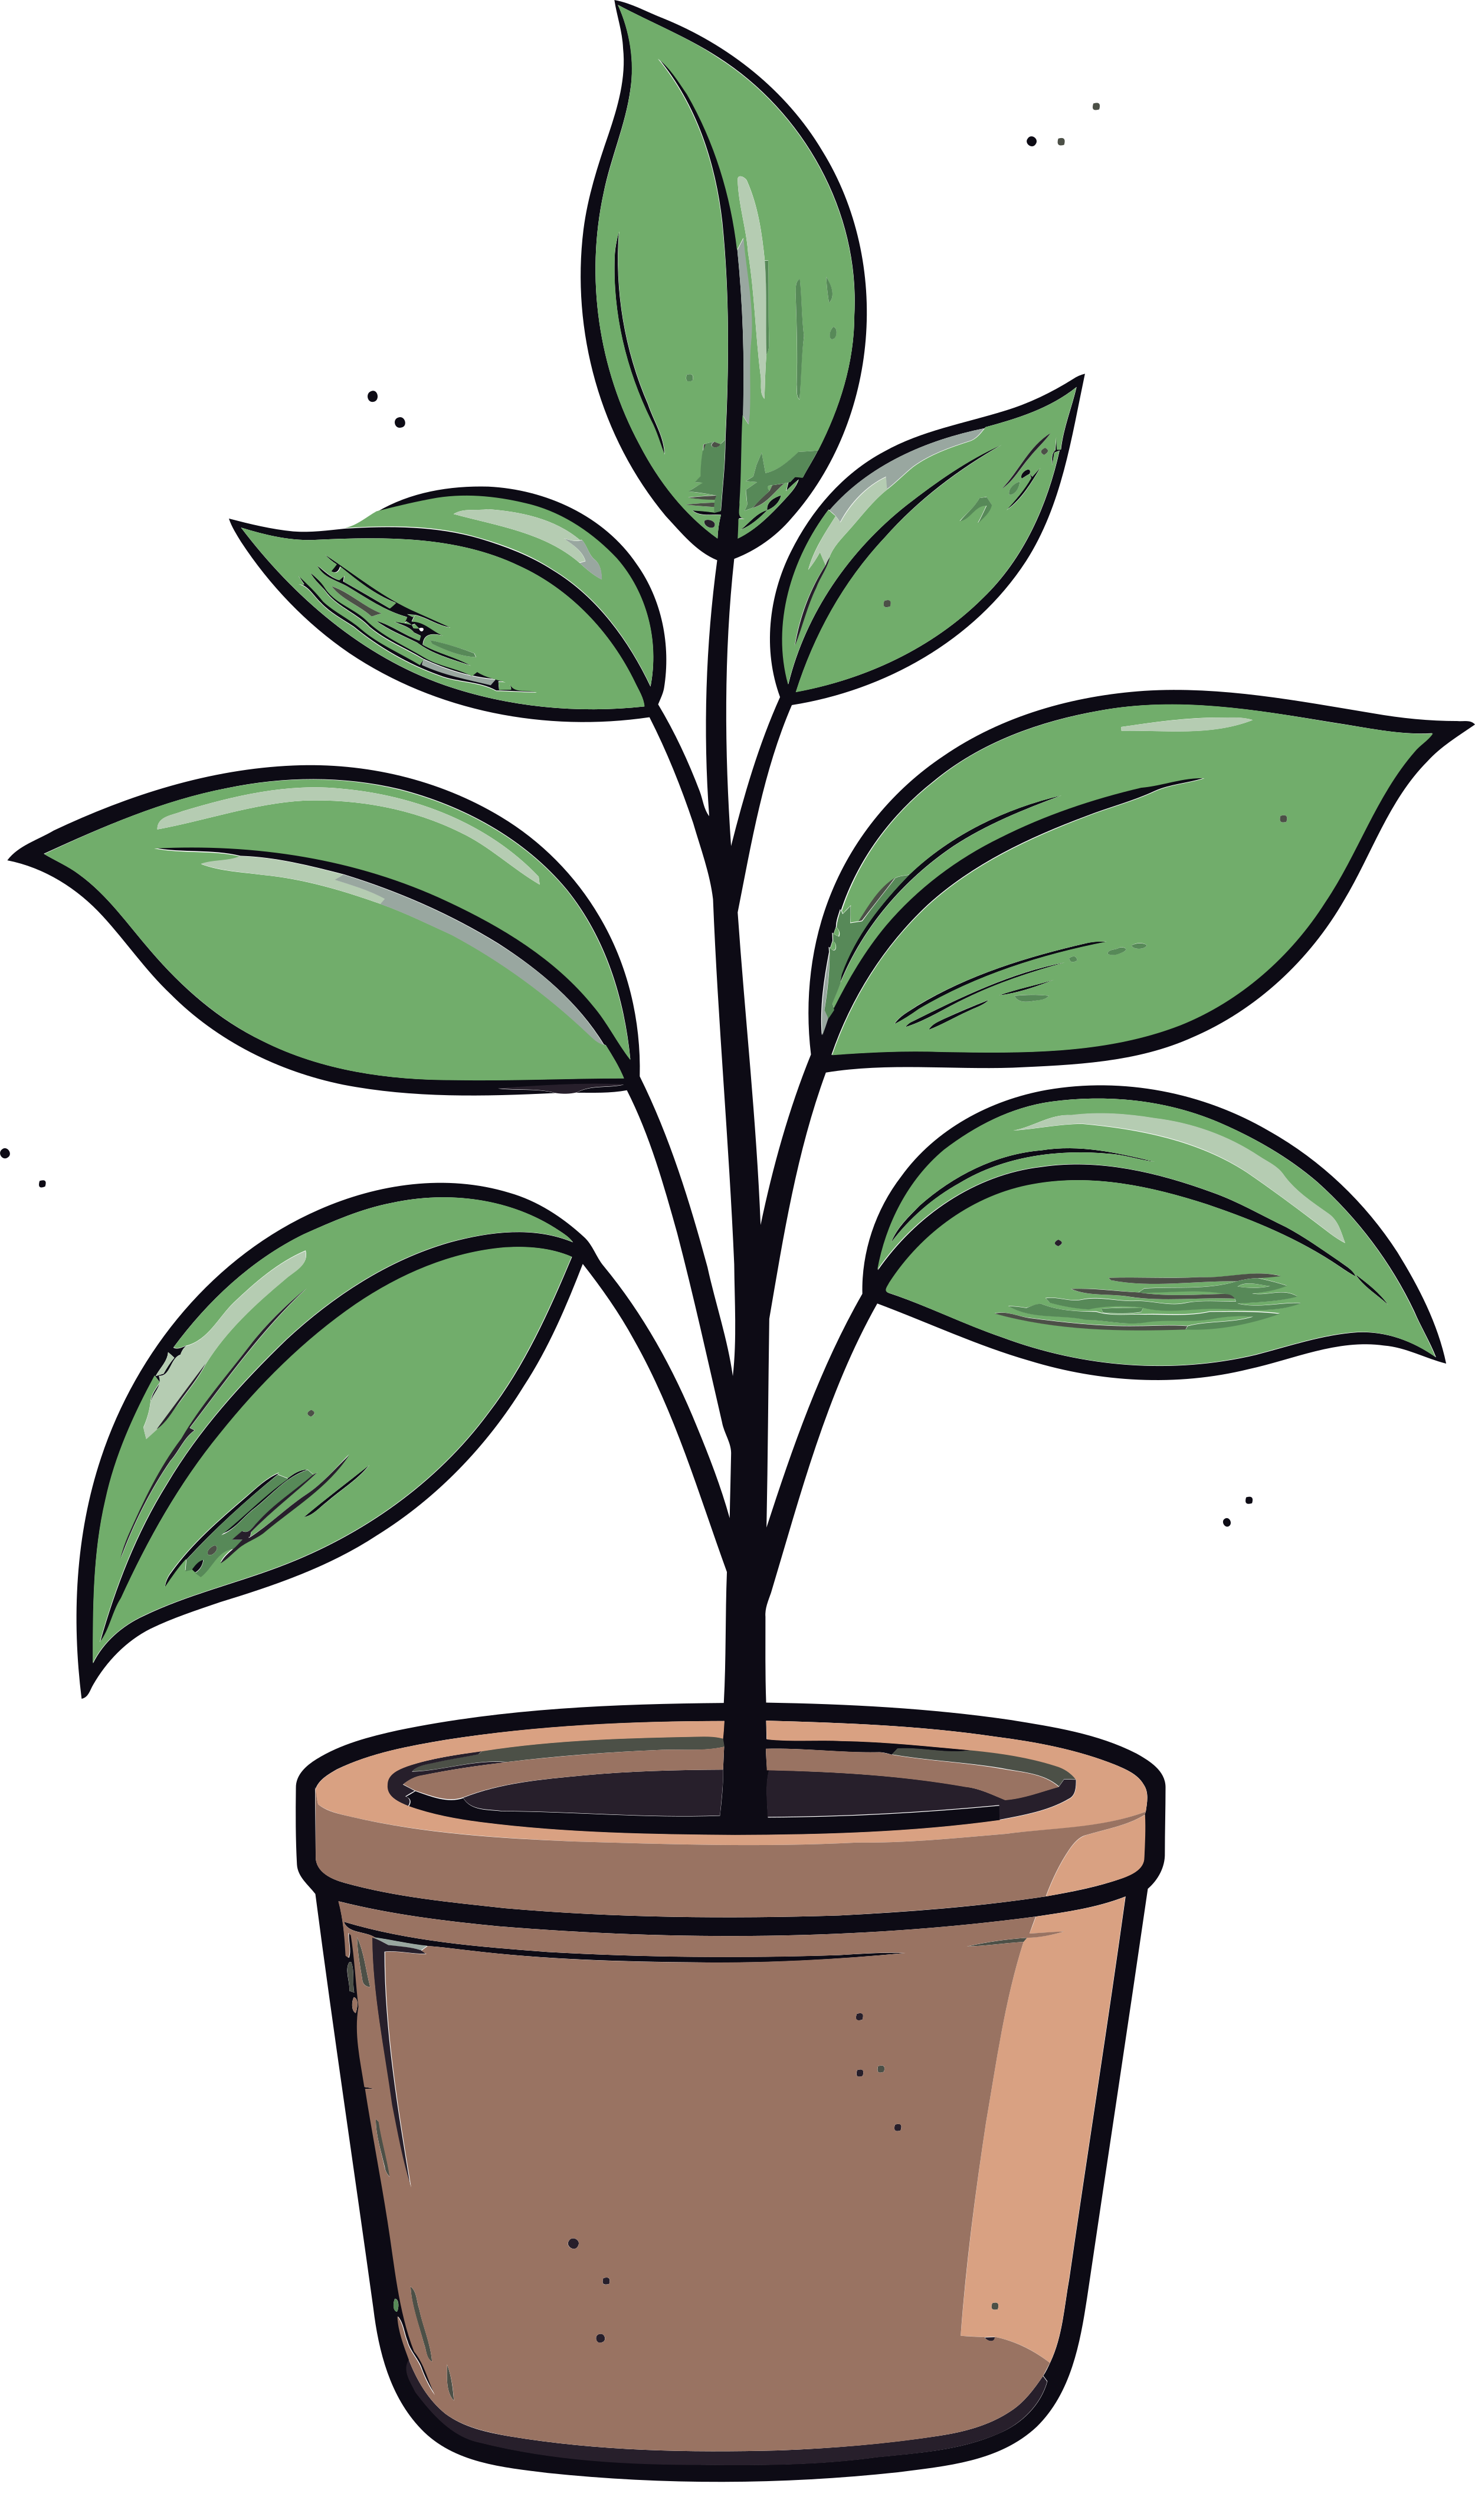 <?xml version="1.0" encoding="utf-8"?>
<!-- Generator: Adobe Illustrator 19.2.0, SVG Export Plug-In . SVG Version: 6.00 Build 0)  -->
<svg version="1.1" id="Layer_1" xmlns="http://www.w3.org/2000/svg" xmlns:xlink="http://www.w3.org/1999/xlink" x="0px" y="0px"
	 viewBox="0 0 424.7 719.8" style="enable-background:new 0 0 424.7 719.8;" xml:space="preserve">
<style type="text/css">
	.st0{fill:#0D0B15;}
	.st1{fill:#71AD6B;}
	.st2{fill:#4C5047;}
	.st3{fill:#B5CCB2;}
	.st4{fill:#99A7A0;}
	.st5{fill:#578958;}
	.st6{fill:#271F2B;}
	.st7{fill:#D9A182;}
	.st8{fill:#997362;}
</style>
<g>
	<g>
		<path class="st0" d="M176.9,0c5,0.9,9.4,3.5,14.1,5.3c18.7,7.6,35.4,20.7,45.8,38.2c19.9,32.2,16.3,77.3-8.9,105.7
			c-4.4,5.2-10.2,9.3-16.5,11.7c-3,27.5-2.8,55.2-0.9,82.7c3.7-14.6,7.9-29.1,14.1-42.9c-5-13.6-3.3-29,3.1-41.8
			c5.9-11.9,15-22.6,26.9-28.9c10.7-6,23-8.1,34.6-11.7c7-2.1,13.6-5.3,19.8-9.2c1-0.7,2.2-1.2,3.4-1.5c-3.9,18.4-6.6,37.8-17,54
			c-14.9,22.9-40.8,37.2-67.4,41.4c-8.2,19-11.6,39.5-15.6,59.7c2.1,30,5.4,59.9,6.6,90c3.5-16.7,8.1-33.3,14.5-49.1
			c-1.9-15.8-0.1-32.2,6-46.9c6.5-15.8,17.9-29.5,32.1-39c17-11.7,37.5-17.4,57.9-18.8c22.2-1.4,44.2,2.9,66,6.5
			c8,1.4,16,2.2,24.1,2.2c1.7,0.2,3.8-0.5,5.1,1c-4.8,3.3-9.8,6.3-13.7,10.6c-11.2,11.3-16,26.7-24,40
			c-9.9,17.2-25.2,31.5-43.5,39.4c-16.3,7.4-34.4,8-51.9,8.8c-17.9,0.6-36-1.5-53.8,1.4c-8.4,22.9-12.2,47-16.3,70.9
			c-0.3,20-0.4,40.1-0.8,60.1c7.5-23.1,15.5-46.2,27.6-67.3c-0.3-12,3.8-24.2,11.2-33.8c9.8-13.6,25.6-22,41.9-24.9
			c21.9-3.8,45,0.7,64.1,11.9c14.9,8.4,27.6,20.5,36.9,34.9c6.1,9.9,11.6,20.5,14,32c-6-1.5-11.6-4.7-17.9-5.2
			c-13.5-1.9-26.1,4-39,6.8c-20.7,5.1-42.7,3.8-63-2.4c-15-4.3-29.2-11-43.9-16.5c-14.6,25.9-22.1,55-30.6,83.3
			c-0.8,2.3-1.8,4.5-1.6,6.9c0,8.2-0.1,16.4,0.2,24.7c23.5,0.4,47.1,1.6,70.4,5c12.3,2,25,3.9,36.3,9.7c3.7,2.1,8.3,4.9,8.3,9.7
			c0,6.3-0.2,12.7-0.2,19c0.1,4-2,7.7-4.9,10.2c-5.7,39.3-11.7,78.5-17.5,117.8c-2,13.1-4.6,27.4-14.5,37.1
			c-10.8,10.1-26.1,11.3-40,13.1c-33.5,3.6-67.3,3.7-100.8,0.2c-12.8-1.6-27.1-2.8-36.5-12.7c-8.9-9.3-12.2-22.3-13.7-34.7
			C102,624.9,96,585.1,90.8,545.3c-2-2.6-5.1-4.9-5.3-8.5c-0.4-7.3-0.4-14.7-0.3-22c-0.1-3.8,3-6.5,5.9-8.3
			c7.1-4.4,15.3-6.5,23.4-8.3c30.9-6.4,62.5-7.6,93.9-7.9c0.7-12.5,0.4-25.1,0.9-37.7c-8.2-22.6-14.9-45.9-26.8-66.9
			c-4.2-7.7-9.3-14.9-14.7-21.8c-4.7,12.1-9.8,24.2-17,35.2c-10.6,17.2-25,32.2-42.2,42.9c-13.8,9.1-29.6,14.5-45.3,19.3
			c-6.7,2.3-13.5,4.5-19.9,7.6c-7,3.5-12.7,9.4-16.6,16.2c-0.9,1.5-1.3,3.6-3.3,4c-2.9-23.2-1.8-47.2,5.6-69.4
			c10.2-30.8,32.7-58.3,62.7-71.4c17-7.5,36.7-10.4,54.8-4.9c8.1,2.3,15.3,7,21.5,12.7c2.6,2.3,3.5,5.8,5.7,8.4
			c11.4,13.8,20.1,29.6,26.8,46.1c3.6,8.7,7,17.5,9.5,26.5c0.1-6.1,0.3-12.1,0.4-18.2c0.2-3.4-2-6.1-2.6-9.4
			c-4.2-18.2-8.2-36.4-12.9-54.4c-3.9-14-7.9-28.2-14.5-41.2c-4.8,0.9-9.7,0.7-14.5,0.7c4.2-2.3,9.1-1.2,13.6-2.3
			c-12.1-0.6-24.2,0.4-36.2,1.1c5.5,0.7,11.1-0.1,16.5,1.3c-20.4,1-41,1.5-61.1-2.4c-18.6-3.8-36.3-12.6-49.7-26.1
			c-7.2-6.8-12.8-15.1-19.5-22.4c-7.3-8-16.8-14-27.5-16.1c3.2-4.3,8.9-5.9,13.4-8.6c21.6-10.2,44.9-17.7,69-18.7
			c20.7-0.9,41.8,4,59.6,14.7c11.7,7,21.6,17,28.5,28.8c8.2,13.8,12,30,11.6,46c8.7,17.5,14.4,36.2,19.5,54.9
			c2.3,10.5,5.8,20.7,7.3,31.4c1.2-10.7,0.5-21.5,0.4-32.2c-1.5-35-4.7-70-6.1-105.1c-0.9-7.5-3.6-14.7-5.7-21.9
			c-3.5-10.4-7.6-20.7-12.6-30.5c-29.7,4.4-61.4-1.6-86.5-18.5c-12.4-8.5-22.9-19.5-31.1-32c-1.3-2.1-2.7-4.3-3.5-6.7
			c6.1,1.6,12.3,3.1,18.5,3.7c5,0.4,10-0.3,14.9-0.8c13-0.8,26.3-0.8,38.9,2.9c7.3,2.2,14.5,4.9,21,9.1
			c12.7,7.7,21.8,20.2,28.1,33.5c2.5-12.9-1-26.9-9.7-36.8c-6.7-7.1-15-12.8-24.5-15.4c-8.8-2.3-18.1-3.4-27.2-2
			c-5.9,1-11.7,2.4-17.4,3.9c9.6-5.7,21-7.6,32.1-7.3c16.5,0.8,33.3,8.4,42.7,22.3c7.3,10.2,9.9,23.4,7.9,35.7
			c-0.3,1.7-1.1,3.2-1.7,4.7c4.8,8,8.7,16.4,12,25.1c0.9,2.4,1.1,5,2.7,7.1c-1.8-24.6-1-49.3,2.3-73.7c-6.1-2.5-10.4-8-14.8-12.7
			c-18.9-22.7-27.3-53.3-23.7-82.5c1.2-9.4,4.1-18.4,7.2-27.4c2.7-8,5.1-16.3,4.2-24.8C179.2,9,177.6,4.6,176.9,0z M177.9,1.4
			c3.5,7.6,4.9,16.2,3.6,24.4c-1.4,10.2-5.7,19.7-7.7,29.7c-5.3,24.4-1.5,50.6,10.4,72.6c5.4,10.4,12.8,20,22.4,26.9
			c0.1-2.3,0.4-4.6,1-6.8c-2.7-0.2-6,0.6-8.3-1.3c2.2,0.1,4.3,0.3,6.4,0.6c0.5-0.1,1.4-0.4,1.9-0.5c0.5-6.9,1.3-13.7,1.3-20.6
			c1-20.8,1.2-41.7-0.9-62.4c-1.9-17-7.4-34-18.5-47.3c3.6,2.7,5.9,6.7,8.4,10.3c7.9,13.7,12.6,29.2,14.4,44.8
			c1.6,15.8,2.1,31.6,1.7,47.5c-0.5,8.4-0.3,16.8-0.9,25.2c0.1,1.7-1,4.4,1.5,4.7c-0.4,0-1.3,0-1.8,0c-0.1,1.9-0.2,3.8-0.2,5.7
			c5.2-2.5,9.3-6.7,13.2-10.9c1.6-1.8,3.5-3.6,4.2-6c-1.2,1-2.4,2.1-3.5,3.2c0.1-0.6,0.4-1.8,0.6-2.5l0.6-0.1c0.3-0.4,1-1.1,1.3-1.4
			c0.7,0.1,1.5,0.1,2.2,0.2c1.4-2.7,3.1-5.2,4.4-7.9c6.2-12,10.4-25.2,10.4-38.9c1.6-29.5-14.6-58.5-39.3-74.2
			C197.6,10.5,187.4,6.5,177.9,1.4z M283.7,123l-0.2,0.3c-16.7,3.4-33.3,10.5-44.6,23.6l-0.3-0.2C228,160.8,222.3,179.6,227,197
			c5-20.4,17.6-38.6,34.1-51.6c8.5-6.6,17.5-13,27.4-17.4c-12.5,7.1-24.2,15.9-33.8,26.8c-11.8,12.6-20.3,28-25.5,44.4
			c20-3.6,39.3-12.6,53.8-27c11.8-11.3,18.6-26.8,22.1-42.5l-1.5,0.6c-0.1,0.9-0.5,2.7-0.6,3.6c0-1.5-0.4-3.2,0.9-4.3
			c0.1-1.3,0.2-2.6,0.3-3.9c0.1,1.2,0.1,2.5,0.2,3.7h1.1c0.7-6.2,3.1-12,4.5-18C302.3,117.6,292.9,120.5,283.7,123z M69.4,151.9
			c15.1,19.9,34.9,37.1,58.7,45.4c18.3,6.3,38.2,8.2,57.4,6.1c-0.2-2.5-1.6-4.7-2.7-6.9c-7-14.5-18.7-26.9-33.4-33.6
			c-18-8.6-38.5-8.4-57.9-7.5C84,155.9,76.5,154.1,69.4,151.9z M316.6,204.6c-17.2,3-34.3,9.1-47.9,20.4
			c-12.1,9.5-21.8,22.5-26.6,37.2l-0.2-0.5c-0.5,1.7-1.2,3.3-1.2,5.1c-0.2,0.5-0.5,1.5-0.7,2l-0.4-0.3c0,0.6,0.1,1.7,0.1,2.3
			c-0.2,0.5-0.5,1.6-0.7,2.1l-0.4-0.3c0,0.4,0.1,1.1,0.1,1.5c-1.5,7.8-2.7,15.9-2.1,23.9c0.6-1.6,1.2-3.2,1.7-4.9
			c0.6-0.8,1.1-1.7,1.7-2.5l-0.1-0.4c4.2-8.4,9-16.7,15.1-23.9c9.1-10.5,20.3-19.1,32.8-25.2c12.8-6.5,26.6-11.1,40.6-14.4
			c6.1-0.5,12-3,18.2-2.7c-4.6,1.5-9.6,1.7-14.1,3.7c-6.4,3-13.3,4.7-19.9,7.3c-16.3,6.1-32.5,13.7-45.5,25.5
			c-12.6,11.8-22.1,26.9-27.7,43.2c10.6-0.8,21.3-1.3,31.9-0.9c22.9,0.4,46.7,0.7,68.4-7.7c17.2-6.9,31.8-19.8,41.7-35.4
			c9.4-13.9,14.6-30.4,25.7-43.3c1.5-2,3.9-3.2,5.3-5.3c-9.7,0.6-19.2-1.7-28.7-3.1C361.8,204.4,339,200.5,316.6,204.6z M65.4,226.9
			c-18.5,3.6-35.8,11.1-52.8,18.9c3.3,2,7,3.5,10.1,5.9c8.3,6,14.1,14.5,20.7,22.1c9,10.5,19.6,19.9,32.2,25.9
			c17,8.5,36.2,11.3,55,11.2c16.3,0.3,32.7-0.5,49-0.5c-1.4-3.4-3.3-6.4-5.2-9.5l-0.5-0.2c-7.4-12.1-18.5-21.4-30.3-29
			c-13.9-8.6-29.1-15.2-44.7-20c-9.7-2.5-19.6-5-29.7-5.3c-8.1-2-16.7-0.8-24.8-2.3c28.8-1.5,58.3,2.9,84.5,15.3
			c15.6,7.3,30.9,16.5,41.9,30.1c4.1,4.8,6.8,10.6,10.7,15.5c-1.7-17.5-7.1-35-18.3-48.9c-12.2-14.7-29.8-24.2-48.1-28.9
			C98.8,223.3,81.7,223.5,65.4,226.9z M302.5,317.2c-11.2,1.6-21.7,6.9-30.5,13.9c-10.4,8.7-16.8,21.4-19.2,34.6
			c10.8-15.6,27.9-27.5,47-29.7c16.7-2.5,33.6,1.6,49.2,7.3c7.4,2.6,14.2,6.6,21.3,10c5.4,2.9,10.3,6.4,15.3,9.8
			c1.8,1.4,3.9,2.4,4.9,4.5c-1.7-0.9-3.2-1.9-4.8-3c-11.6-7.9-24.8-13.3-38-17.8c-16.1-5.2-33.2-9-50.1-5.8
			c-17,3.1-32.1,14.1-41.4,28.4c-0.4,0.8-1.8,2.4-0.2,2.9c11.1,3.7,21.6,9,32.7,12.8c23.1,8.6,48.8,10.7,72.9,5
			c9.6-2.5,19.2-5.8,29.2-6.5c8.2-0.4,16.1,2.5,22.7,7.2c-1.8-4.6-4.4-8.8-6.3-13.3c-6.7-14.1-16.3-26.8-27.9-37.2
			c-8.5-7.3-18.4-12.9-28.7-17.3C335.3,316.6,318.6,315,302.5,317.2z M112.9,346.3c-8.9,1.7-17.3,5.4-25.5,9.1
			c-15.1,7.4-27.6,19.2-37.5,32.6c1.2,0.7,2.5-0.1,3.7-0.5c-0.8,0.6-1.3,1.5-1.6,2.5c-3,0.9-2.8,6.3-6.2,6.1c1.2,2.9-2,5-2.4,7.8
			c0.1-2.2,1.5-4,2.7-5.8c-0.5-0.7-1-1.3-1.5-2c-6.1,11.3-11.5,23.1-14.2,35.8c-3.7,15.4-3.6,31.3-3.6,47c3-6.1,8.4-10.8,14.5-13.6
			c12.6-6.1,26.4-9.3,39.5-14.3c23.5-8.9,44.9-23.9,59.9-44.2c10.4-13.5,17.4-29.2,24-44.9c-6-2.6-12.7-3.1-19.2-2.7
			c-15.6,1.3-30.3,7.7-43.1,16.4c-14.8,10.3-27.8,23.1-39,37.2c-11.8,14.3-20.9,30.5-28.5,47.4c-2.6,4-3.2,8.9-6.1,12.7
			c4.5-15.9,10.5-31.5,19.3-45.6c9.2-15.6,21.5-29.1,34.4-41.6c13.5-12.5,29.3-22.9,47.1-28c11.5-3.1,24.1-4.7,35.4,0
			c-1-1.4-2.5-2.4-3.9-3.3C147,345,129.1,342.8,112.9,346.3z M48.4,389.3c-0.2,2.7-2.4,4.6-3.6,6.9c0.6-0.2,1.7-0.5,2.3-0.7
			c0.9-1.6,1.9-3.2,3.1-4.6C49.6,390.4,49,389.8,48.4,389.3z M220.6,495.4c0,1.8,0.1,3.5,0.1,5.3c7.2,0.8,14.5,0.1,21.8,0.5
			c12.5,0.2,24.9,1.6,37.4,2.7c-7.2,1.3-14.3-0.9-21.5-0.4c-0.4,0.4-1.2,1.3-1.6,1.7c-1.4-0.4-2.7-0.8-4.2-0.7
			c-10.7,0.2-21.4-1.3-32.1-1c0.1,2,0.2,4,0.4,6.1h0.6c-1.2,4.5-0.5,9.1-0.4,13.7c22.3-0.1,44.5-1.3,66.7-3.4c0,1.4,0,2.8,0.1,4.2
			c-25.3,3.5-50.8,4.2-76.3,4.3c-24.4-0.2-48.9-0.6-73.1-3.7c-7.1-0.9-14.1-2.2-20.8-4.6c0.8-1.2,0.7-2.3-0.8-2.8
			c0.9-0.5,1.8-1,2.7-1.6c4.3,1.5,9.3,3.6,13.8,2c2.2,3.8,7.3,3.3,11.1,3.8c20.9,0.1,41.9,2.1,62.8,1.3c0.5-4.4,1-8.8,0.9-13.2
			c0.1-2.2,0.2-4.4,0.3-6.6c-0.1-0.6-0.3-1.8-0.4-2.4c0.2-1.7,0.3-3.4,0.4-5.1c-26.8,0.1-53.6,1.3-80.1,5.4
			c-10.7,1.8-21.6,3.8-31.4,8.5c-2.4,1.4-5.3,3-6.2,5.8l-0.1-0.7c0.1,6.7,0.1,13.5,0.2,20.2c0.1,4.4,4.7,6.4,8.3,7.4
			c15.1,4.2,30.7,5.6,46.2,7.3c32,2.8,64.1,3.1,96.1,2.1c19.9-1,39.9-2.5,59.6-5.5c7.5-1.3,15-2.7,22.2-5.3c2.6-1,6.1-2.6,6.1-5.9
			c0.1-4.1,0.3-8.2,0.2-12.3l0.3-0.9c0.4-2.6,1-5.5-0.6-7.8c-1.7-3-5.1-4.4-8.2-5.7c-11.1-4.4-22.9-6.6-34.6-8.1
			C264.8,496.8,242.7,496,220.6,495.4z M298.3,551.8c-51.3,6.8-103.3,7-154.8,2.8c-15.5-1.5-30.9-3.4-46-7.2
			c1.3,5.1,1.8,10.4,2.2,15.7c0.2,0.2,0.6,0.5,0.8,0.6c0.8-2.3-0.2-4.8,0-7.2l0.7,0.7c1,6.8,1.4,13.8,2.2,20.6
			c-1.3,7.8,0.5,15.5,1.7,23.1c0.9,0.1,1.8,0.3,2.7,0.5c-0.6,0-1.9,0-2.5,0c2,12.8,4.5,25.5,6.5,38.3c2,12.5,3,25.4,7.6,37.3
			c3,3.7,4,8.4,6,12.6c-1.5-2.3-2.8-4.8-3.8-7.4c-0.9-2.9-3.4-5.1-4.2-8.1c-1-2.4-1.1-5.2-2.8-7.2c0.1,4.4,1.8,8.5,3.3,12.5
			c-2.1,3.1,0.5,6.5,1.8,9.3c4.8,6.2,10.5,12.9,18.6,14.5c21,5.3,42.8,6.3,64.3,6.4c16.7,0.2,33.5,0.1,50.1-2.2
			c11.8-1.2,23.9-1.9,34.9-6.8c6.5-2.7,12.1-8.1,14-15c-0.3-0.4-0.9-1.2-1.2-1.6c0.8-1.2,1.4-2.5,2-3.8c3.6-7.6,4-16,5.5-24.2
			c5.3-36.7,11.1-73.3,16.2-110C315.7,549.3,306.9,550.5,298.3,551.8z M100.6,564.9c-1.5,2.2,0.2,5.6,0,8.3l1.4,0.5
			c-0.6-2.9,0.2-6.2-0.9-8.8H100.6z M101.9,575c-0.7,1.2-0.8,3.9,0.5,4.6C102.9,578.3,103.4,575.5,101.9,575z M113.7,661.8
			c-0.5,1-0.7,3.5,0.6,3.8C114.9,664.5,115,662,113.7,661.8z"/>
	</g>
	<path class="st0" d="M295.9,39.9c1-1.6,3.4,0.1,2.3,1.6C297.2,43.1,294.8,41.3,295.9,39.9z"/>
	<path class="st0" d="M177,73.8c0.1-2.4,0.6-4.8,1.2-7.2c-1.3,17,1.6,34.3,8.4,49.9c1.6,4.8,4.6,9.2,4.7,14.4
		c-1.3-3.3-2.3-6.8-3.9-9.9C180.3,106.4,176.3,90.1,177,73.8z"/>
	<path class="st0" d="M106.7,112.7c2.1-1.1,2.9,2.7,0.8,3C105.8,116,105.2,113.4,106.7,112.7z"/>
	<path class="st0" d="M114.7,120.2c1.9-0.7,2.9,2.6,0.8,2.9C113.6,123.6,112.9,120.7,114.7,120.2z"/>
	<path class="st0" d="M294.2,137.8c-1-1.7,3.1-4.1,2.3-1.4C295.9,136.7,294.8,137.4,294.2,137.8z"/>
	<path class="st0" d="M297.2,137.3c0.8-0.9,1.6-1.8,2.4-2.7c-2.7,4.4-5.5,9.2-9.8,12.2c2.6-2.9,5.2-5.8,7.1-9.2l-0.4-1.3
		L297.2,137.3z"/>
	<path class="st0" d="M225.5,141.9c0.2-0.1,0.7-0.4,0.9-0.5C226.2,141.5,225.7,141.8,225.5,141.9z"/>
	<path class="st0" d="M225,142.6c0.1-0.2,0.4-0.5,0.5-0.7C225.4,142.1,225.1,142.4,225,142.6z"/>
	<path class="st0" d="M220.9,146.9c-0.3-2.4,2.1-3.7,4-4.3C224.4,144.7,222.9,146.1,220.9,146.9z"/>
	<path class="st0" d="M213.3,152.5c2.5-2,4.5-4.8,7.7-5.7C218.7,149.2,216.3,151.3,213.3,152.5z"/>
	<path class="st0" d="M93.6,159.7c8.7,5.7,16.8,12.5,26.5,16.6c3.2,1.4,6.4,2.9,9.6,4.3c-3.6-0.4-6.6-2.8-10.2-3.6
		c-0.6,0-1.7-0.1-2.3-0.2c-0.5-0.3-1.4-1-1.9-1.3c-0.5-0.4-0.5-0.4,0,0c0.5,0.3,1.4,1,1.9,1.3c0.4,0.2,1.2,0.6,1.5,0.8l0.7-0.6
		l-0.9,1.9c4.3-0.1,6.7,3.9,10.9,4.6c-2.8-0.8-7.4-2.3-7.7,2.1c4.3,2.5,9.4,3.5,13.8,6c-5.3-1.8-10.9-3.2-15.4-6.6
		c-4-2-8.2-3.6-11.8-6.3c4.4,1.3,8.1,4.2,12.4,5.7c0.1-0.4,0.3-1.1,0.4-1.4c-0.5-0.2-1.4-0.7-1.9-0.9c-1.4-1.8-3.8-2.2-5.8-3.2
		c0.7,0.1,2.2,0.4,3,0.5c0.6,0.1,1.7,0.4,2.2,0.5l0.4,0.9c0.4,0,1.2,0.1,1.6,0.1c0.8,2.4,2.6-0.9,0,0c-0.3-0.3-0.9-0.9-1.2-1.3
		l-0.9,0.3c-0.4-0.3-1.1-0.8-1.5-1l-0.7,0.5l0.8-1.8c-6.2-1.7-11.5-5.4-17-8.7c-3.1-1.8-7.2-2.6-8.9-6.2c2,1.6,3.8,3.5,6.3,4.3
		c0.4-0.3,1.1-1,1.5-1.3c0,0.4-0.1,1.3-0.2,1.7c4.4,2.5,8.9,5.1,13.3,7.7c0.6-0.5,1.2-1.1,1.8-1.6c-6-2.3-11.1-6.4-16-10.4
		c-0.5,1.6-1.4,2.1-2.7,1.3c0.5-0.7,1.1-1.4,1.6-2C95.7,161.7,94.6,160.8,93.6,159.7z"/>
	<path class="st0" d="M89.4,164.9c1.4,1.2,2.9,2.5,4,4c2.6,4.5,8.1,5.9,11.8,9.3c4.8,4.8,11.2,7.5,16.9,10.9
		c4.3,2.6,9.4,3.1,13.8,5.4c0.4-0.3,1.1-0.9,1.5-1.2c2.5,1.6,5.5,2.1,8.2,3c-0.5-0.1-1.6-0.2-2.1-0.2c0,0.6,0.1,1.8,0.2,2.4
		c0.9,0,2.6,0,3.5-0.1l-0.4-1.6c1.1,2.8,5.4,1.5,7.8,2.4c-3.9,0-7.8-0.4-11.7-0.4c-5-2.8-11.1-2.3-16.4-4.4c-8.9-3.2-17.3-8-24.6-14
		c-3.3-2.2-6.8-4-9.5-6.9c-2.1-1.9-3.5-4.9-6.5-5.5l1.7,0.2c-0.4-0.6-1.3-1.9-1.7-2.6c2.5,2.3,5,4.7,7.1,7.4c3.3,3.2,7.6,5,11,8
		c5,4.3,11.3,6.9,16.9,10.3l1.1-1.6l-0.5,1.6c6.3,2.9,13.1,4.2,19.8,5.8c0.5-0.5,1-1.1,1.4-1.6c-7.2-0.6-14.2-2.8-20.7-5.8
		c-5.1-3.1-10.9-5.3-15.5-9.2c-3.6-3.8-8.8-5.6-12.2-9.6C92.9,168.9,90.6,167.3,89.4,164.9z"/>
	<path class="st0" d="M261.8,251.8c12.1-11.5,27.7-19,43.8-22.8c-10.7,4-21.5,8.3-31.1,14.6c-14.3,9.7-26.1,23.3-32.6,39.4
		c0.1-0.9,0.3-1.7,0.4-2.6C246.3,269.4,253.7,260.1,261.8,251.8z"/>
	<path class="st0" d="M312.6,271.6c2-0.5,4-0.7,6-0.4c-18.8,3.7-37.5,9.5-54.1,19.4c-2.3,1.6-4.6,3.1-7,4.3c1.6-2.5,4.3-3.7,6.6-5.3
		C279,280.6,295.8,275.5,312.6,271.6z"/>
	<path class="st0" d="M262.7,294.1c14-7,28.4-14,43.9-17c-9.7,2.7-19.4,5.9-28.5,10.3c-5.8,2.7-11.3,6.4-17.4,8.3
		C261.2,295,261.9,294.4,262.7,294.1z"/>
	<path class="st0" d="M287.6,286.6c5.2-1.9,10.6-2.9,15.8-4.5C298.3,284.1,293.1,285.9,287.6,286.6z"/>
	<path class="st0" d="M271.9,293.3c4.2-1.9,8.4-3.7,12.8-5.4c-1.6,1.6-3.9,2.2-5.9,3.2c-3.8,1.7-7.5,3.9-11.4,5.4
		C268.4,294.7,270.3,294.1,271.9,293.3z"/>
	<path class="st0" d="M0.6,330.9c1.4-1.2,3.2,1.3,1.7,2.3C0.8,334.4-0.9,332,0.6,330.9z"/>
	<path class="st0" d="M299.8,331.2c11-1.8,22,0.7,32.7,3.3c-4.4-0.5-8.5-2-12.9-2.3c-14.8-1.4-30.4,0.6-43.3,8.4
		c-7.7,4.3-14.4,10.1-19.7,17.1c1.7-4.3,5.1-7.4,8.2-10.6C274.5,338.5,286.7,332.3,299.8,331.2z"/>
	<path class="st0" d="M11.4,340c1.6-0.5,2.1,0,1.6,1.6C11.4,342.3,10.9,341.7,11.4,340z"/>
	<path class="st0" d="M390.3,366.9c3.4,2.6,6.9,5.2,9.4,8.8C396.6,372.8,392.6,370.5,390.3,366.9z"/>
	<path class="st0" d="M87.5,436.8c6.1-5.2,12.6-10,18.8-15c-3.4,4.3-8.2,7.1-12.3,10.7C92,434,90.2,436.3,87.5,436.8z"/>
	<path class="st0" d="M82.9,425.6c1.6-1.3,3.5-2.5,5.7-2.5c-6.2,2-10.4,7.3-15.4,11.2c-3.2,2.4-5.6,6.2-9.6,7.4
		C70.2,436.6,76,430.5,82.9,425.6z"/>
	<path class="st0" d="M70.8,431.1c3-2.6,5.9-5.5,9.6-7l-0.5,0.5c-9.3,7.6-18.2,15.7-26.3,24.5c-2.3,2.5-4.2,5.3-6.1,8.1
		c0.1-1.6,0.8-3.1,1.8-4.4C55.3,444.4,63.1,437.7,70.8,431.1z"/>
	<path class="st0" d="M358.8,431.1c1.6-0.5,2.2,0.1,1.7,1.7C358.9,433.3,358.3,432.8,358.8,431.1z"/>
	<path class="st0" d="M352.6,437.3c1.2-0.9,2.4,1.1,1.4,2C352.8,440.3,351.4,438.1,352.6,437.3z"/>
	<path class="st0" d="M55.1,451.9c0.9-1.2,1.8-2.5,3.4-2.9c-0.1,1.6-1,3-2.4,3.8C55.8,452.6,55.4,452.2,55.1,451.9z"/>
	<path class="st0" d="M99,553.3c19,5.7,38.9,7.2,58.6,8.7c28,1.6,56,1.8,84,0.9c6.3-0.4,12.6-0.8,19-0.6c-19.6,1.9-39.3,3-59,2.7
		c-22.4-0.2-44.8-0.8-67.1-3.5c-3.8-0.4-7.6-1-11.4-1.2c-5-0.5-10-1.7-15-2.4C105.2,555.9,100.3,556.8,99,553.3z"/>
</g>
<g>
	<g>
		<path class="st1" d="M177.9,1.4c9.6,5.1,19.8,9.1,28.8,15.2c24.7,15.7,40.8,44.7,39.3,74.2c0,13.6-4.2,26.8-10.4,38.9
			c-1.9,0.2-3.8,0.3-5.6,0.4c-2.8,2.6-5.7,5.3-9.6,6.1c-0.4-2-0.7-3.9-1.1-5.9c-0.5,1.2-1,2.4-1.5,3.6c-0.3,1.1-0.6,2.2-0.9,3.3
			c-0.8,0.4-1.5,0.9-2.2,1.3c0.8,0.1,2.5,0.2,3.3,0.3c-1.1,0.7-2.1,1.5-3.2,2.2c0,1.4,0.1,2.8,0.4,4.2c-0.2,0.5-0.6,1.4-0.8,1.9
			c0.6-0.2,1.7-0.7,2.3-0.9c4-0.9,6.2-4.6,9.2-7.1l1-0.2c-0.1,0.6-0.4,1.8-0.6,2.5c-0.2,0.1-0.7,0.4-0.9,0.5
			c-0.1,0.2-0.4,0.5-0.5,0.7c-1.9,0.6-4.3,1.9-4,4.3c-3.2,0.9-5.2,3.7-7.7,5.7c3-1.3,5.4-3.4,7.7-5.7c1.9-0.8,3.5-2.2,4-4.3
			c0.1-0.2,0.4-0.5,0.5-0.7c0.2-0.1,0.7-0.4,0.9-0.5c1.1-1.1,2.2-2.2,3.5-3.2c-0.7,2.4-2.6,4.2-4.2,6c-3.9,4.2-8,8.4-13.2,10.9
			c0.1-1.9,0.2-3.8,0.2-5.7c0.4,0,1.3,0,1.8,0c-2.5-0.3-1.3-3-1.5-4.7c0.6-8.4,0.4-16.8,0.9-25.2c0.5,0.9,1.1,1.8,1.7,2.7
			c0.9-7.6-0.1-15.3,0.6-23c1.1-10.3-1.4-20.5-2.1-30.7c-0.6,1.2-1.2,2.3-1.8,3.5c-1.8-15.7-6.5-31.1-14.4-44.8
			c-2.5-3.6-4.8-7.6-8.4-10.3c11.1,13.3,16.6,30.3,18.5,47.3c2.2,20.7,2,41.6,0.9,62.4c-0.4,0.3-1.1,1-1.4,1.3
			c-0.5-0.2-1.4-0.5-1.8-0.7c-0.8,0.1-1.6,0.3-2.3,0.5l-0.8,0.3c0,0.5-0.1,1.4-0.1,1.9c-0.4,2.4-0.6,4.8-0.6,7.2
			c-0.6,0.6-1.1,1.1-1.6,1.7c0.5,0.1,1.6,0.1,2.2,0.2c-1.4,0.8-2.8,1.6-4.1,2.5c2.6,0.3,5.1,0.7,7.6,1.1c-2.6,0.1-5.2,0.4-7.8,0.6
			c2.6,0.5,5.2,0.6,7.8,0.5l-0.1,1c-2.8,0.1-5.7,0.3-8.5,0.6c2.8,0.3,5.6,0.5,8.4,0.7v1.6c-2.1-0.3-4.3-0.5-6.4-0.6
			c2.3,1.9,5.6,1.1,8.3,1.3c-0.6,2.2-0.9,4.5-1,6.8c-9.6-6.9-17-16.5-22.4-26.9c-11.9-22-15.7-48.2-10.4-72.6
			c2.1-10,6.3-19.5,7.7-29.7C182.7,17.6,181.3,9,177.9,1.4z M212.4,51.8c0.2,7.1,2.5,14,3,21c1.9,11.7,2.1,23.6,3.6,35.3
			c0.4,2.2-0.5,4.9,1.1,6.7c0.2-4.3,0.2-8.5,0.6-12.8c1-1.6,0.7-3.5,0.7-5.3c-0.2-7.3,0-14.5-0.2-21.8l-1,0.1
			c-0.8-7.8-1.9-15.7-5.1-22.9C214.8,51.1,212.3,49.8,212.4,51.8z M177,73.8c-0.6,16.3,3.3,32.6,10.5,47.2c1.7,3.2,2.6,6.6,3.9,9.9
			c-0.1-5.2-3.1-9.6-4.7-14.4c-6.8-15.6-9.8-32.9-8.4-49.9C177.6,69,177,71.4,177,73.8z M237.9,79.7c0.1,2.5,0.4,5,0.8,7.5
			C240.7,85.2,239.2,81.8,237.9,79.7z M229.1,84.8c0.3,8.7,0.5,17.4,0.3,26.1c0.1,1.4-0.3,3.1,0.8,4.2c0.5-6.1,0.4-12.2,1.3-18.2
			c-0.7-5.5-0.7-11-1.2-16.5C228.7,81.2,229.3,83.3,229.1,84.8z M239.9,94.1c-0.8,0.9-1.3,2.4-0.7,3.5
			C240.9,98.3,241.5,94.3,239.9,94.1z M197.7,107.9c-0.5,1.7,0.1,2.2,1.7,1.7C199.9,108,199.3,107.4,197.7,107.9z M202.9,149.9
			c-0.7,1.3,1.7,2.6,2.7,1.8C206.6,150.2,204,149.2,202.9,149.9z"/>
	</g>
	<g>
		<path class="st1" d="M283.7,123c9.2-2.5,18.6-5.4,26.2-11.5c-1.4,6-3.8,11.8-4.5,18h-1.1c-0.1-1.3-0.2-2.5-0.2-3.7
			c-0.1,1.3-0.2,2.6-0.3,3.9c-1.3,1.1-0.9,2.8-0.9,4.3c0.2-0.9,0.5-2.7,0.6-3.6l1.5-0.6c-3.5,15.7-10.4,31.2-22.1,42.5
			c-14.5,14.4-33.8,23.3-53.8,27c5.2-16.4,13.6-31.8,25.5-44.4c9.6-10.8,21.3-19.6,33.8-26.8c-9.9,4.4-18.9,10.8-27.4,17.4
			c-16.4,13-29.1,31.2-34.1,51.6c-4.8-17.4,0.9-36.2,11.6-50.3l0.3,0.2c0.4,0.4,1.3,1.2,1.8,1.6c-3.1,4.9-6.4,9.8-7.9,15.5
			c1.3-1.6,2.4-3.3,3.4-5.1c0.5,1.2,1.1,2.4,1.6,3.7c-4.6,7-7.6,15-8.9,23.3c2.1-5.5,3.5-11.3,6.1-16.6c1.2-3,3.3-5.7,3.9-8.9
			c1.1-3.1,3.5-5.4,5.6-7.8c3.6-4,6.8-8.4,11.1-11.8c2.6-2,4.9-4.4,7.5-6.5c4.8-3.5,10.5-5.5,16.1-7.3c2-0.6,3.2-2.2,4.4-3.7
			L283.7,123z M288.5,140.7c3.4-2.3,5.4-6,8-9.1c1.9-2.4,4.2-4.4,6-6.9C296.3,128.6,293.3,135.6,288.5,140.7z M300.9,128.9
			c-1.4,0.7-1.5,1.4-0.3,2.1C302,130.2,302.1,129.5,300.9,128.9z M294.2,137.8c0.6-0.4,1.7-1.1,2.3-1.4
			C297.4,133.7,293.2,136.1,294.2,137.8z M297.2,137.3l-0.7-0.9l0.4,1.3c-1.9,3.4-4.5,6.3-7.1,9.2c4.4-3,7.1-7.8,9.8-12.2
			C298.8,135.5,298,136.4,297.2,137.3z M293.7,138.7c0.1-0.2,0.4-0.7,0.6-0.9C294.1,138,293.8,138.4,293.7,138.7z M290.6,142.5
			c1.7,0,3-2.3,3-3.8C292.2,139,290.1,140.8,290.6,142.5z M282,143.4c-1.3,2.7-3.8,4.4-5.7,6.6c3.2-0.6,4.3-4.5,7.7-4.5
			c-0.8,1.8-1.6,3.5-2.5,5.1c1.6-1.5,3.6-3,4-5.3c-0.4-0.6-1.1-1.7-1.5-2.3C283.4,143.2,282.7,143.3,282,143.4z M254.6,173
			c-0.5,1.7,0.1,2.2,1.7,1.6C256.7,173,256.2,172.4,254.6,173z"/>
	</g>
	<path class="st1" d="M221.6,141.3c-1.1-1-0.8-1.5,0.9-1.6C222.2,140.1,221.8,140.9,221.6,141.3z"/>
	<g>
		<path class="st1" d="M125.9,143.3c9.1-1.4,18.3-0.3,27.2,2c9.5,2.6,17.8,8.3,24.5,15.4c8.7,9.9,12.3,23.9,9.7,36.8
			c-6.3-13.3-15.3-25.8-28.1-33.5c-6.4-4.2-13.6-7-21-9.1c-12.6-3.8-25.9-3.7-38.9-2.9c3.5-0.7,6.1-3.1,9.1-4.8
			C114.3,145.7,120.1,144.3,125.9,143.3z M130.6,148c12.5,3.4,26.1,5.3,36.2,14c2,1.8,4,3.6,6.4,4.8c0-2.1-0.3-4.3-2-5.7
			c-1.8-1.5-2.1-4-3.7-5.7l-0.5,0.1c-7.3-6.2-17.2-8.2-26.5-8.9C137.3,147.1,133.4,146.2,130.6,148z"/>
	</g>
	<g>
		<path class="st1" d="M69.4,151.9c7.2,2.2,14.6,4,22.2,3.5c19.4-0.9,40-1.1,57.9,7.5c14.7,6.7,26.4,19.1,33.4,33.6
			c1,2.2,2.5,4.4,2.7,6.9c-19.3,2.1-39.1,0.2-57.4-6.1C104.2,188.9,84.5,171.7,69.4,151.9z M93.6,159.7c1,1.1,2.1,2,3.4,2.8
			c-0.5,0.7-1.1,1.4-1.6,2c1.3,0.8,2.2,0.3,2.7-1.3c5,4,10,8.2,16,10.4c-0.6,0.6-1.2,1.1-1.8,1.6c-4.4-2.6-8.8-5.2-13.3-7.7
			c0-0.4,0.1-1.3,0.2-1.7c-0.4,0.3-1.1,1-1.5,1.3c-2.4-0.9-4.3-2.8-6.3-4.3c1.7,3.6,5.8,4.4,8.9,6.2c5.4,3.3,10.8,7,17,8.7l-0.8,1.8
			c-0.7-0.1-2.2-0.4-3-0.5c1.9,1,4.4,1.4,5.8,3.2c0.5,0.2,1.4,0.7,1.9,0.9c-0.1,0.4-0.3,1.1-0.4,1.4c-4.3-1.6-8-4.5-12.4-5.7
			c3.5,2.8,7.8,4.3,11.8,6.3c4.5,3.4,10.1,4.8,15.4,6.6c-4.4-2.5-9.4-3.5-13.8-6c0.3-4.5,4.9-2.9,7.7-2.1c-4.2-0.6-6.6-4.6-10.9-4.6
			l0.9-1.9c3.6,0.8,6.5,3.1,10.2,3.6c-3.2-1.4-6.4-2.9-9.6-4.3C110.4,172.2,102.3,165.5,93.6,159.7z M89.4,164.9
			c1.2,2.4,3.5,4,4.9,6.2c3.4,3.9,8.6,5.8,12.2,9.6c4.6,3.9,10.3,6.1,15.5,9.2l-1.1,1.6c-5.6-3.4-11.9-6-16.9-10.3
			c-3.4-3-7.7-4.9-11-8c-2.1-2.7-4.6-5.1-7.1-7.4c0.4,0.6,1.3,1.9,1.7,2.6l-1.7-0.2c3,0.6,4.4,3.6,6.5,5.5c2.7,2.9,6.3,4.7,9.5,6.9
			c7.3,6,15.6,10.8,24.6,14c5.3,2.1,11.3,1.6,16.4,4.4c3.9,0,7.8,0.4,11.7,0.4c-2.5-0.9-6.7,0.4-7.8-2.4l0.4,1.6
			c-0.9,0-2.6,0-3.5,0.1c0-0.6-0.1-1.8-0.2-2.4c0.5,0,1.6,0.1,2.1,0.2c-2.8-0.9-5.8-1.4-8.2-3c-0.4,0.3-1.1,0.9-1.5,1.2
			c-4.4-2.3-9.5-2.8-13.8-5.4c-5.8-3.5-12.1-6.1-16.9-10.9c-3.7-3.4-9.1-4.8-11.8-9.3C92.3,167.4,90.8,166.1,89.4,164.9z
			 M95.5,168.8c3,3.9,7.9,5.5,11.5,8.7c0.9-0.3,1.9-0.6,2.8-0.9C104.6,174.7,100.7,170.4,95.5,168.8z M123.8,184.3l0.8,1.1
			c3.9,1.9,8.1,3.6,12.5,3.8l-0.5-1.1C132.4,186.5,128.1,185.3,123.8,184.3z"/>
	</g>
	<path class="st1" d="M115.4,175.6"/>
	<path class="st1" d="M115.4,175.6c0.5,0.3,1.4,1,1.9,1.3C116.8,176.6,115.9,175.9,115.4,175.6z"/>
	<path class="st1" d="M117.3,176.9c0.6,0,1.7,0.1,2.3,0.2l-0.7,0.6C118.4,177.5,117.7,177.1,117.3,176.9z"/>
	<path class="st1" d="M116.5,179.5l0.7-0.5c0.4,0.3,1.1,0.8,1.5,1C118.1,179.9,117,179.6,116.5,179.5z"/>
	<path class="st1" d="M118.6,180l0.9-0.3c0.3,0.3,0.9,0.9,1.2,1.3c-0.4,0-1.2,0-1.6-0.1L118.6,180z"/>
	<path class="st1" d="M120.7,180.9"/>
	<g>
		<path class="st1" d="M316.6,204.6c22.4-4.2,45.1-0.3,67.3,3.5c9.5,1.3,19,3.6,28.7,3.1c-1.4,2.1-3.7,3.3-5.3,5.3
			c-11.1,12.8-16.3,29.4-25.7,43.3c-9.9,15.6-24.5,28.5-41.7,35.4c-21.7,8.4-45.5,8.1-68.4,7.7c-10.6-0.4-21.3,0.1-31.9,0.9
			c5.6-16.3,15-31.4,27.7-43.2c13-11.8,29.2-19.3,45.5-25.5c6.6-2.6,13.5-4.3,19.9-7.3c4.5-2,9.5-2.2,14.1-3.7
			c-6.2-0.3-12.1,2.2-18.2,2.7c-14,3.3-27.7,7.9-40.6,14.4c-12.5,6.1-23.8,14.6-32.8,25.2c-6.1,7.3-10.9,15.5-15.1,23.9
			c-0.1-0.4-0.3-1.1-0.4-1.5c0.7-2,1.6-3.9,2.3-5.8c6.5-16.1,18.3-29.7,32.6-39.4c9.6-6.3,20.3-10.6,31.1-14.6
			c-16.1,3.8-31.8,11.2-43.8,22.8c-1.4,0.3-2.8,0.3-4,0.9c-4.7,2.9-7.6,7.9-10.5,12.5c-0.8,0.1-1.7,0.3-2.5,0.4c0-1.6,0-3.3,0.1-5
			c-0.8,0.8-1.6,1.6-2.3,2.4l-0.3-0.8c4.8-14.7,14.4-27.7,26.6-37.2C282.3,213.8,299.4,207.7,316.6,204.6z M322.8,209.3
			c0,0.3,0.1,0.8,0.1,1.1c12.6-0.2,25.7,1.6,37.8-3.1c-2.9-0.9-6.1-0.7-9.1-0.7C341.9,206.5,332.3,207.9,322.8,209.3z M368.7,234.9
			c-0.5,1.6,0.1,2.2,1.7,1.7C370.9,234.9,370.3,234.4,368.7,234.9z M312.6,271.6c-16.8,3.9-33.6,9-48.5,17.9
			c-2.3,1.7-5.1,2.9-6.6,5.3c2.5-1.2,4.8-2.7,7-4.3c16.6-9.8,35.3-15.7,54.1-19.4C316.6,271,314.6,271.2,312.6,271.6z M325.8,272.2
			c0.4,1.3,4,1.3,4.4-0.1C328.9,271.2,327.1,271.4,325.8,272.2z M322,273c-0.9,0.5-3,0.3-3.1,1.6c1.5,0.8,3.4,0,4.9-0.7
			C325.1,272.8,322.6,272.4,322,273z M307.8,275.9c0.3,1.2,1.1,1.4,2.4,0.6C309.9,275.2,309.1,275,307.8,275.9z M262.7,294.1
			c-0.8,0.4-1.5,0.9-2,1.6c6.2-1.9,11.6-5.6,17.4-8.3c9.1-4.5,18.7-7.6,28.5-10.3C291.1,280,276.7,287.1,262.7,294.1z M287.6,286.6
			c5.5-0.7,10.7-2.5,15.8-4.5C298.2,283.7,292.7,284.8,287.6,286.6z M292.1,286.7c1,2.1,3.6,1.8,5.5,1.5c1.5-0.4,3.4-0.2,4.4-1.5
			C298.7,286.3,295.4,286.3,292.1,286.7z M271.9,293.3c-1.6,0.8-3.5,1.5-4.5,3.2c3.9-1.5,7.6-3.7,11.4-5.4c2-1,4.3-1.6,5.9-3.2
			C280.4,289.5,276.1,291.3,271.9,293.3z"/>
	</g>
	<g>
		<path class="st1" d="M65.4,226.9c16.3-3.3,33.4-3.5,49.7,0.5c18.3,4.7,35.9,14.2,48.1,28.9c11.1,13.9,16.5,31.4,18.3,48.9
			c-3.9-5-6.6-10.7-10.7-15.5c-11-13.6-26.3-22.8-41.9-30.1c-26.3-12.4-55.7-16.8-84.5-15.3c8.2,1.6,16.8,0.4,24.8,2.3
			c-3.6,1.5-7.6,0.9-11.3,2.2c5.7,2.1,11.8,2.3,17.7,3.1c11.7,1.1,23.1,4.5,34.1,8.4c7,2.5,13.7,5.8,20.5,8.9
			c14.4,7.7,27.6,17.4,39.4,28.6c1.3,1.2,2.6,2.6,4.4,3l0.5,0.2c1.9,3,3.8,6.1,5.2,9.5c-16.3,0-32.7,0.8-49,0.5
			c-18.8,0-38.1-2.7-55-11.2c-12.5-6.1-23.2-15.4-32.2-25.9c-6.7-7.6-12.4-16.1-20.7-22.1c-3.1-2.3-6.7-3.9-10.1-5.9
			C29.6,238,46.9,230.4,65.4,226.9z M52.4,233.6c-2.6,1.1-7.2,1.4-7.1,5.2c14.1-2.6,27.9-7.5,42.3-8.3c15.4-0.5,31.1,2.3,45,9.2
			c8.3,3.9,14.9,10.4,22.8,15c-0.1-0.6-0.2-1.7-0.3-2.3c-14.6-15.4-35.7-23.4-56.5-25.3C82.9,225.4,67.3,229.1,52.4,233.6z"/>
	</g>
	<path class="st1" d="M240.7,266.9c0.9,0.7,1.1,1.6,0.7,2.7c-0.3-0.2-1-0.5-1.4-0.7C240.2,268.4,240.6,267.4,240.7,266.9z"/>
	<path class="st1" d="M239.8,270.9c1.4,0.7,1,3.9-0.7,2.1C239.3,272.4,239.6,271.4,239.8,270.9z"/>
	<g>
		<path class="st1" d="M302.5,317.2c16.1-2.2,32.8-0.6,47.9,5.7c10.3,4.4,20.1,10,28.7,17.3c11.6,10.4,21.2,23.1,27.9,37.2
			c2,4.5,4.5,8.7,6.3,13.3c-6.6-4.6-14.5-7.6-22.7-7.2c-10,0.7-19.5,4-29.2,6.5c-24.1,5.7-49.8,3.6-72.9-5
			c-11.1-3.7-21.6-9.1-32.7-12.8c-1.6-0.5-0.2-2,0.2-2.9c9.3-14.4,24.4-25.4,41.4-28.4c16.9-3.1,34,0.6,50.1,5.8
			c13.3,4.5,26.4,9.9,38,17.8c1.5,1.1,3.1,2.1,4.8,3c-0.9-2.1-3.1-3.2-4.9-4.5c-5-3.4-10-7-15.3-9.8c-7.1-3.4-13.9-7.4-21.3-10
			c-15.6-5.7-32.5-9.8-49.2-7.3c-19.1,2.3-36.2,14.1-47,29.7c2.4-13.2,8.8-25.9,19.2-34.6C280.8,324.1,291.2,318.8,302.5,317.2z
			 M291.7,325.5c6.6-0.4,13.2-1.9,19.9-1.9c16.4,1.5,33.3,4.8,47.3,13.9c6.9,4.7,13.6,9.7,20.2,14.7c2.7,2,5.2,4.2,8.2,5.7
			c-1.1-3-1.9-6.4-4.6-8.3c-4.8-3.4-9.9-6.7-13.3-11.6c-1.7-2.3-4.5-3.5-6.9-5.1c-8.9-5.9-19.3-9.6-30-10.9c-7.9-1.3-16-1.9-24-0.9
			C302.5,320.6,297.5,324.5,291.7,325.5z M299.8,331.2c-13.1,1.1-25.3,7.3-35,15.9c-3.2,3.2-6.6,6.3-8.2,10.6
			c5.3-7,12-12.9,19.7-17.1c12.9-7.8,28.5-9.8,43.3-8.4c4.4,0.3,8.5,1.8,12.9,2.3C321.8,331.9,310.8,329.4,299.8,331.2z
			 M304.7,356.9c-1.3,0.7-1.3,1.4,0,1.9C306.1,358.2,306.1,357.5,304.7,356.9z M345.5,367.7c-8.8,0.4-17.6-0.1-26.3,0.2l0.7,0.7
			c12,2.3,24.2,0.1,36.2,0.3c-8.6,2.5-17.8,1.5-26.6,2c-0.4,0.3-1.3,0.9-1.8,1.2c-6.4-0.4-12.9-1.4-19.4-1
			c5.1,2.2,11.1,1.3,16.5,2.2c10.2,1.6,20.5,0.1,30.7,0.6l0.3,0.7c-4.9,0.1-9.8-0.4-14.7,0.5c-5,1-9.8-0.9-14.8-0.6
			c-4.9,0.1-9.9-1.5-14.8-0.4c-3.5,0.8-6.9-1-10.5-0.4c0.3,0.3,0.9,1,1.2,1.3c3.6,1,7.4,1.7,11.2,1.9c4.9-1.1,10-1.1,15-0.6
			c7.8,2.2,15.9,0,23.9,0.5c7.4,0.2,15.2,1.2,22.3-1.7c-6.1-0.3-12.4,1.7-18.4,0.1c5.8-0.3,11.6-0.4,17.3-2
			c-4.1-2.6-8.7,0.1-13.1-0.9c3.4-0.2,6.8-0.9,10.1-2.2c-2.8-0.9-5.6-1.6-8.4-2.2c2.2-0.1,4.4-0.3,6.6-0.6
			C361.1,365.5,353.2,368.2,345.5,367.7z M390.3,366.9c2.3,3.6,6.3,5.9,9.4,8.8C397.2,372.2,393.7,369.5,390.3,366.9z M299.8,375.4
			c-1.5,0-2.9,0.8-4.4,1.1c-1.7-0.3-3.4-0.5-5.1-0.5c6.7,3.9,14.9,2.3,22.2,3.9c5.7,0.1,11.3,1.8,16.9,0.8
			c6.6-1.1,13.3,0.2,19.9-1.1c3.8-0.7,7.6-0.9,11.4-0.6c-6.1,1.9-12.7,1.1-18.8,2.7c-4.8-0.4-9.7,0-14.5,0c-10.4,0.2-20.7-1-31-2.3
			c-3.4-0.4-6.6-2.1-10-1.3c17.9,5,36.6,5.2,55,4.5c9.2,0.4,18.4-1.5,27.1-4.5c-6.6-0.9-13.4-0.6-20.1-0.6c-6.2,1.4-12.7,0.6-19,0.8
			c-4.6-0.1-9.4,0.7-13.8-0.8C310.3,377.6,304.8,377.4,299.8,375.4z M317.1,376.8l0.5,1.2c3.6,0.3,7.4,0.4,11-0.2l0.5-1.1
			C325,376.4,321,376.4,317.1,376.8z"/>
	</g>
	<g>
		<path class="st1" d="M112.9,346.3c16.2-3.5,34.1-1.4,48.1,8c1.4,0.9,2.9,1.9,3.9,3.3c-11.3-4.7-23.9-3-35.4,0
			c-17.8,5.1-33.6,15.5-47.1,28c-13,12.5-25.2,26.1-34.4,41.6c-8.8,14-14.8,29.7-19.3,45.6c2.9-3.7,3.5-8.7,6.1-12.7
			c7.7-16.8,16.8-33.1,28.5-47.4c11.3-14.1,24.2-27,39-37.2c12.8-8.7,27.5-15.1,43.1-16.4c6.5-0.4,13.2,0.1,19.2,2.7
			c-6.6,15.6-13.6,31.3-24,44.9c-15,20.3-36.4,35.3-59.9,44.2c-13.1,5-26.8,8.2-39.5,14.3c-6.1,2.9-11.5,7.5-14.5,13.6
			c0-15.7,0-31.6,3.6-47c2.7-12.6,8.1-24.5,14.2-35.8c0.5,0.6,1,1.3,1.5,2c-1.2,1.8-2.6,3.6-2.7,5.8c-0.3,2.5-1,4.8-2,7.1
			c0.2,1.1,0.5,2.2,0.8,3.3c1-1,2-1.9,3.1-2.8c2.7-2,4.3-5,6.4-7.5c2.7-3.7,5.7-7.3,7.8-11.4c5.9-9.5,14.3-17.2,22.8-24.3
			c2.5-2.3,6.9-4,5.8-8.2c-8,3.4-14.6,9.2-20.8,15.1c-4.3,4.2-7.3,10.7-13.5,12.3c-1.2,0.3-2.4,1.2-3.7,0.5
			c9.9-13.4,22.4-25.2,37.5-32.6C95.6,351.7,104,348,112.9,346.3z M72,387.3c-6.7,8.9-14.2,17.2-19.7,26.9
			c-6.5,8.5-11,18.2-15.3,27.9c-1,2.1-1.7,4.3-2.2,6.6c3.7-9.9,8.4-19.5,14.4-28.2c2.5-2.8,3.8-6.5,6.9-8.7c-0.3-0.2-1-0.5-1.4-0.7
			c10.6-13.9,20.8-28.2,33.6-40.2C82.3,375.7,76.7,381.2,72,387.3z M89.6,405.9c-1.4,0.7-1.4,1.4-0.1,2
			C90.9,407.2,90.9,406.6,89.6,405.9z M88,430.4c-5.5,3.7-10.3,8.5-15.9,12l0.3-1.4c5.9-6.2,12.8-11.4,19.1-17.2
			c-0.3,0.2-1,0.6-1.3,0.7l-1.6-1.4c-2.2,0-4,1.1-5.7,2.5c-0.8-0.3-2.3-0.9-3-1.2l0.5-0.5c-3.7,1.5-6.6,4.5-9.6,7
			c-7.7,6.6-15.5,13.3-21.5,21.6c-1,1.3-1.7,2.8-1.8,4.4c1.9-2.8,3.8-5.6,6.1-8.1c-0.1,0.8-0.2,2.5-0.3,3.3c0.5-0.1,1.4-0.3,1.8-0.4
			c0.3,0.2,0.7,0.7,1,0.9c0.4,0.3,1.2,0.9,1.6,1.2c3.3-2.4,4.8-7.7,9.4-8.1c-1.4,1.2-2.9,2.4-3.6,4.1c1.9-1.2,3.4-2.8,5.1-4.2
			c2.4-2,5.6-2.8,7.9-5c8.3-6.9,18-12.7,24-21.9C96.4,422.9,92.8,427.3,88,430.4z M87.5,436.8c2.7-0.5,4.5-2.8,6.6-4.3
			c4.1-3.6,8.9-6.4,12.3-10.7C100.1,426.7,93.7,431.6,87.5,436.8z"/>
	</g>
	<path class="st1" d="M356.3,370.4c2.8-1.7,6.4-0.4,9.4-0.1C362.6,370.9,359.4,370.9,356.3,370.4z"/>
	<path class="st1" d="M327.7,372.1c8.4,0.2,17-1.2,25.3,0.4C344.6,372.7,336.1,373.4,327.7,372.1z"/>
	<path class="st1" d="M71.8,442.3l0.3,0.1c-0.1,0-0.3,0.2-0.4,0.2L71.8,442.3z"/>
</g>
<g>
	<path class="st2" d="M314.8,29.8c1.6-0.5,2.2,0,1.7,1.7C314.8,32,314.3,31.5,314.8,29.8z"/>
	<path class="st2" d="M304.7,39.9c1.6-0.5,2.2,0.1,1.7,1.8C304.8,42.2,304.2,41.6,304.7,39.9z"/>
	<path class="st2" d="M202.6,128l0.8-0.3c-0.2,0.5-0.6,1.6-0.8,2.1C202.5,129.4,202.6,128.5,202.6,128z"/>
	<path class="st2" d="M207.5,127.9c-0.7,1.7-4.1,0.8-1.8-0.7C206.1,127.4,207,127.7,207.5,127.9z"/>
	<path class="st2" d="M300.9,128.9c1.2,0.6,1.1,1.3-0.3,2.1C299.4,130.3,299.5,129.6,300.9,128.9z"/>
	<path class="st2" d="M293.7,138.7c0.1-0.2,0.4-0.7,0.6-0.9C294.1,138,293.8,138.4,293.7,138.7z"/>
	<path class="st2" d="M222.4,139.7c1.2-0.2,2.3-0.3,3.5-0.6c-3,2.5-5.2,6.1-9.2,7.1c1.5-1.8,3.2-3.4,4.9-4.9
		C221.8,140.9,222.2,140.1,222.4,139.7z"/>
	<path class="st2" d="M198.2,143.3c2.6-0.3,5.2-0.5,7.8-0.6l0.5,0.1c-0.1,0.3-0.4,0.8-0.5,1.1C203.3,143.9,200.7,143.7,198.2,143.3z
		"/>
	<path class="st2" d="M197.3,145.3c2.8-0.3,5.6-0.5,8.5-0.6c0,0.3,0,1-0.1,1.3C203,145.8,200.1,145.6,197.3,145.3z"/>
	<path class="st2" d="M95.5,168.8c5.2,1.7,9.2,5.9,14.3,7.8c-1,0.3-1.9,0.6-2.8,0.9C103.3,174.2,98.5,172.7,95.5,168.8z"/>
	<path class="st2" d="M254.6,173c1.6-0.6,2.2,0,1.7,1.6C254.6,175.2,254.1,174.6,254.6,173z"/>
	<path class="st2" d="M368.7,234.9c1.6-0.5,2.2,0,1.7,1.7C368.8,237.1,368.2,236.5,368.7,234.9z"/>
	<path class="st2" d="M247.2,265.2c2.9-4.5,5.8-9.6,10.5-12.5c-3.1,4.2-6.4,8.2-9.5,12.3C248,265.1,247.5,265.2,247.2,265.2z"/>
	<path class="st2" d="M345.5,367.7c7.8,0.4,15.7-2.3,23.3-0.3c-2.2,0.3-4.4,0.5-6.6,0.6c-2.1,0-4.1,0.4-6.1,0.9
		c-12.1-0.2-24.3,2-36.2-0.3l-0.7-0.7C327.9,367.6,336.7,368.2,345.5,367.7z"/>
	<path class="st2" d="M308.4,371.1c6.4-0.3,12.9,0.7,19.4,1c8.4,1.3,16.9,0.6,25.3,0.4c1.2,0,2,0.5,2.6,1.4
		c-10.3-0.5-20.5,1-30.7-0.6C319.4,372.4,313.5,373.3,308.4,371.1z"/>
	<path class="st2" d="M286.4,378.2c3.4-0.9,6.7,0.8,10,1.3c10.3,1.3,20.6,2.5,31,2.3c4.8,0,9.7-0.4,14.5,0l-0.6,1
		C323,383.4,304.3,383.2,286.4,378.2z"/>
	<path class="st2" d="M89.6,405.9c1.3,0.6,1.2,1.3-0.1,2C88.2,407.3,88.2,406.6,89.6,405.9z"/>
	<path class="st2" d="M61.9,444.9c1.7,0.7-0.7,3.5-2,2.7C59.3,446.4,60.8,445.2,61.9,444.9z"/>
	<path class="st2" d="M138.9,504.1c21-3.3,42.4-3.8,63.7-4.2c1.9-0.1,3.7,0.1,5.6,0.6c0.1,0.6,0.3,1.8,0.4,2.4
		c-5.9,1.4-12,0.7-18,0.9c-14.9,0.6-29.8,1.7-44.6,3.5c-9.2-0.9-18.2,2.5-27.3,2.7c1.8-2,4.5-2.1,7-2.7c4-0.9,8.1-1.5,12.1-2.3
		C138,504.9,138.6,504.4,138.9,504.1z"/>
	<path class="st2" d="M256.8,505.1c0.4-0.4,1.2-1.3,1.6-1.7c7.2-0.5,14.3,1.7,21.5,0.4c8.1,0.8,16.2,2,24,4.5c2.3,0.7,4.4,2.1,5.9,4
		c-0.9,0-2.6-0.1-3.4-0.1c-0.5,0.7-1,1.4-1.5,2.1c-4.6-4-11.2-4.1-16.9-5.3C277.6,507.3,267.1,506.9,256.8,505.1z"/>
	<path class="st2" d="M102.8,557.7c2.1,4.5,2.5,9.6,3.8,14.4c-1.4-0.1-2.2-0.9-2.3-2.3C103.6,565.8,102.9,561.7,102.8,557.7z"/>
	<path class="st2" d="M278.5,560.4c5.7-1.3,11.5-2.1,17.3-2.5c-0.3,0.3-0.8,0.9-1,1.2C289.3,559.4,283.9,560.3,278.5,560.4z"/>
	<path class="st2" d="M100.6,564.9h0.5c1.1,2.6,0.3,5.9,0.9,8.8l-1.4-0.5C100.8,570.5,99.2,567,100.6,564.9z"/>
	<path class="st2" d="M252.8,594.9c1.6-0.6,2.2,0,1.7,1.6C252.9,597.1,252.4,596.6,252.8,594.9z"/>
	<path class="st2" d="M108.2,610.1l0.9,0.8c0.8,5.3,2.4,10.5,3.2,15.9c-0.8-0.8-1.4-1.8-1.5-2.9
		C109.7,619.3,108.2,614.8,108.2,610.1z"/>
	<path class="st2" d="M118.2,658.3c1.9,1.5,1.7,4.3,2.5,6.5c1.1,5.1,3.3,10,3.7,15.2c-1.8-1.1-1.6-3.4-2.3-5.1
		C120.6,669.4,118.5,664,118.2,658.3z"/>
	<path class="st2" d="M285.7,663.1c1.6-0.5,2.1,0.1,1.6,1.8C285.7,665.3,285.1,664.7,285.7,663.1z"/>
	<path class="st2" d="M128.7,680.7c1.3,3.4,1.7,7,2,10.5C128.3,688.7,128.7,684.1,128.7,680.7z"/>
</g>
<g>
	<path class="st3" d="M212.4,51.8c-0.1-2,2.4-0.7,2.7,0.4c3.2,7.2,4.3,15.1,5.1,22.9c0.7,9,0.3,18,0.5,27c-0.4,4.2-0.4,8.5-0.6,12.8
		c-1.6-1.8-0.7-4.5-1.1-6.7c-1.5-11.7-1.7-23.6-3.6-35.3C214.9,65.8,212.6,58.9,212.4,51.8z"/>
	<path class="st3" d="M242,150.4c3-5.5,7.5-10.4,13.2-13.1c0.1,1.2,0.2,2.4,0.3,3.6c-4.3,3.4-7.5,7.8-11.1,11.8
		c-2.1,2.4-4.5,4.7-5.6,7.8c-0.3,0.6-0.8,1.6-1.1,2.2c-0.6-1.2-1.1-2.4-1.6-3.7c-1,1.8-2.1,3.5-3.4,5.1c1.6-5.6,4.8-10.6,7.9-15.5
		C240.9,149,241.6,149.9,242,150.4z"/>
	<path class="st3" d="M130.6,148c2.8-1.8,6.7-0.9,9.9-1.4c9.3,0.7,19.2,2.7,26.5,8.9c-1.5,0.5-3.1-0.1-4.6-0.5
		c2.4,1.8,5.2,3.5,6.1,6.5c-0.4,0.1-1.3,0.4-1.7,0.5C156.7,153.3,143.1,151.4,130.6,148z"/>
	<path class="st3" d="M322.8,209.3c9.5-1.4,19.1-2.7,28.8-2.7c3,0,6.2-0.3,9.1,0.7c-12.1,4.8-25.2,2.9-37.8,3.1
		C322.8,210.1,322.8,209.6,322.8,209.3z"/>
	<path class="st3" d="M52.4,233.6c14.9-4.5,30.5-8.2,46.2-6.5c20.8,1.9,41.9,9.9,56.5,25.3c0.1,0.6,0.2,1.7,0.3,2.3
		c-7.9-4.6-14.5-11.1-22.8-15c-13.9-6.9-29.6-9.7-45-9.2c-14.4,0.8-28.2,5.7-42.3,8.3C45.2,234.9,49.7,234.7,52.4,233.6z"/>
	<path class="st3" d="M57.8,248.7c3.7-1.3,7.7-0.7,11.3-2.2c10.1,0.3,20,2.8,29.7,5.3c-0.7,0.5-1.5,1-2.2,1.5
		c4.9,1.6,9.9,3,14.4,5.5c-0.3,0.4-1,1.1-1.3,1.5c-11-3.9-22.4-7.4-34.1-8.4C69.6,251,63.5,250.8,57.8,248.7z"/>
	<path class="st3" d="M291.7,325.5c5.8-1,10.8-4.8,16.8-4.5c8-1,16.1-0.4,24,0.9c10.6,1.3,21,4.9,30,10.9c2.4,1.6,5.1,2.7,6.9,5.1
		c3.4,4.9,8.5,8.2,13.3,11.6c2.7,2,3.5,5.4,4.6,8.3c-3-1.4-5.5-3.7-8.2-5.7c-6.7-5-13.3-10-20.2-14.7c-14-9.2-30.9-12.5-47.3-13.9
		C304.9,323.6,298.3,325,291.7,325.5z"/>
	<path class="st3" d="M67.1,375.3c6.2-5.9,12.8-11.7,20.8-15.1c1.1,4.2-3.3,5.9-5.8,8.2c-8.5,7.1-16.9,14.8-22.8,24.3
		c-4.8,6.3-9.4,12.6-14.1,18.9c-1,0.9-2.1,1.9-3.1,2.8c-0.3-1.1-0.5-2.2-0.8-3.3c1-2.3,1.7-4.6,2-7.1c0.4-2.8,3.6-4.8,2.4-7.8
		c3.4,0.2,3.3-5.2,6.2-6.1c0.3-1,0.9-1.8,1.6-2.5C59.8,386,62.8,379.5,67.1,375.3z"/>
	<path class="st3" d="M48.4,389.3c0.6,0.5,1.2,1,1.8,1.6c-1.2,1.4-2.2,3-3.1,4.6c-0.6,0.2-1.7,0.5-2.3,0.7
		C46,394,48.2,392,48.4,389.3z"/>
</g>
<g>
	<path class="st4" d="M212.3,72.1c0.6-1.2,1.2-2.4,1.8-3.5c0.8,10.2,3.3,20.4,2.1,30.7c-0.6,7.6,0.3,15.3-0.6,23
		c-0.6-0.9-1.1-1.8-1.7-2.7C214.4,103.7,213.9,87.8,212.3,72.1z"/>
	<path class="st4" d="M238.8,146.9c11.3-13.1,28-20.2,44.6-23.6c-1.2,1.5-2.5,3.2-4.4,3.7c-5.6,1.8-11.3,3.8-16.1,7.3
		c-2.6,2.1-4.9,4.5-7.5,6.5c-0.1-1.2-0.2-2.4-0.3-3.6c-5.7,2.7-10.3,7.6-13.2,13.1c-0.3-0.5-1-1.4-1.4-1.9
		C240.2,148.1,239.3,147.3,238.8,146.9z"/>
	<path class="st4" d="M162.5,155.1c1.5,0.3,3,1,4.6,0.5l0.5-0.1c1.6,1.7,1.8,4.2,3.7,5.7c1.7,1.4,2,3.7,2,5.7
		c-2.4-1.2-4.4-3-6.4-4.8c0.4-0.1,1.3-0.4,1.7-0.5C167.7,158.5,164.8,156.8,162.5,155.1z"/>
	<path class="st4" d="M122,189.9c6.5,3,13.5,5.2,20.7,5.8c-0.5,0.5-1,1.1-1.4,1.6c-6.7-1.6-13.5-2.9-19.8-5.8L122,189.9z"/>
	<path class="st4" d="M98.8,251.8c15.6,4.8,30.8,11.4,44.7,20c11.9,7.5,23,16.9,30.3,29c-1.8-0.4-3.1-1.8-4.4-3
		c-11.8-11.2-25-20.9-39.4-28.6c-6.8-3.1-13.4-6.4-20.5-8.9c0.3-0.4,1-1.1,1.3-1.5c-4.5-2.5-9.5-3.9-14.4-5.5
		C97.3,252.8,98.1,252.3,98.8,251.8z"/>
	<path class="st4" d="M238.9,274.2c-0.1,5.5-0.7,11.1-1.5,16.5c0.3,0.6,0.8,1.9,1.1,2.5c-0.5,1.6-1.1,3.3-1.7,4.9
		C236.2,290.1,237.4,282,238.9,274.2z"/>
	<path class="st4" d="M10.7,334.9"/>
	<path class="st4" d="M108,557.8c5,0.7,9.9,1.9,15,2.4c-0.4,0.3-1.3,1-1.8,1.3c-3.1-1-6.3-1-9.4-1.5c-1.5-0.9-3.1-1.7-4.7-2.2H108z"
		/>
</g>
<g>
	<path class="st5" d="M220.2,75.1l1-0.1c0.2,7.3,0,14.5,0.2,21.8c0,1.8,0.3,3.7-0.7,5.3C220.4,93.1,220.9,84.1,220.2,75.1z"/>
	<path class="st5" d="M237.9,79.7c1.4,2.1,2.8,5.5,0.8,7.5C238.3,84.7,238,82.2,237.9,79.7z"/>
	<path class="st5" d="M229.1,84.8c0.2-1.5-0.4-3.5,1.2-4.5c0.6,5.5,0.5,11,1.2,16.5c-0.8,6.1-0.7,12.2-1.3,18.2
		c-1.1-1.1-0.6-2.8-0.8-4.2C229.7,102.2,229.4,93.5,229.1,84.8z"/>
	<path class="st5" d="M239.9,94.1c1.6,0.2,1.1,4.2-0.7,3.5C238.5,96.5,239.1,95,239.9,94.1z"/>
	<path class="st5" d="M197.7,107.9c1.6-0.5,2.1,0.1,1.7,1.7C197.8,110.2,197.3,109.6,197.7,107.9z"/>
	<path class="st5" d="M203.3,127.7c0.8-0.2,1.5-0.4,2.3-0.5c-2.3,1.4,1.1,2.4,1.8,0.7c0.4-0.3,1.1-1,1.4-1.3
		c0,6.9-0.8,13.7-1.3,20.6c-0.5,0.1-1.4,0.4-1.9,0.5v-1.6c0-0.3,0.1-1,0.1-1.3l0.1-1c0.1-0.3,0.4-0.8,0.5-1.1l-0.5-0.1
		c-2.5-0.5-5.1-0.9-7.6-1.1c1.4-0.8,2.7-1.7,4.1-2.5c-0.5-0.1-1.6-0.1-2.2-0.2c0.5-0.6,1.1-1.2,1.6-1.7c0-2.4,0.2-4.8,0.6-7.2
		C202.7,129.3,203.1,128.3,203.3,127.7z"/>
	<path class="st5" d="M229.9,130.1c1.9-0.1,3.8-0.2,5.6-0.4c-1.4,2.7-3,5.3-4.4,7.9c-0.7-0.1-1.5-0.2-2.2-0.2c-0.3,0.3-1,1-1.3,1.4
		l-0.6,0.1l-1,0.2c-1.2,0.2-2.3,0.4-3.5,0.6c-1.6,0-1.9,0.6-0.9,1.6c-1.7,1.6-3.4,3.2-4.9,4.9c-0.6,0.2-1.7,0.6-2.3,0.9
		c0.2-0.5,0.6-1.4,0.8-1.9c-0.2-1.4-0.3-2.8-0.4-4.2c1.1-0.7,2.1-1.5,3.2-2.2c-0.8-0.1-2.5-0.2-3.3-0.3c0.7-0.4,1.5-0.9,2.2-1.3
		c0.3-1.1,0.6-2.2,0.9-3.3c0.5-1.2,1-2.4,1.5-3.6c0.4,1.9,0.7,3.9,1.1,5.9C224.2,135.4,227.1,132.7,229.9,130.1z"/>
	<path class="st5" d="M290.6,142.5c-0.5-1.7,1.5-3.5,3-3.8C293.6,140.2,292.4,142.5,290.6,142.5z"/>
	<path class="st5" d="M282,143.4c0.7-0.1,1.4-0.2,2.1-0.3c0.4,0.6,1.1,1.7,1.5,2.3c-0.5,2.3-2.4,3.7-4,5.3c0.9-1.7,1.7-3.4,2.5-5.1
		c-3.4-0.1-4.5,3.9-7.7,4.5C278.2,147.8,280.7,146,282,143.4z"/>
	<path class="st5" d="M123.8,184.3c4.3,0.9,8.6,2.2,12.7,3.8l0.5,1.1c-4.4-0.2-8.6-1.9-12.5-3.8L123.8,184.3z"/>
	<path class="st5" d="M257.8,252.8c1.2-0.6,2.7-0.7,4-0.9c-8.1,8.3-15.5,17.6-19.4,28.6c-0.2,0.8-0.3,1.7-0.4,2.6
		c-0.7,2-1.6,3.9-2.3,5.8c0.1,0.4,0.3,1.1,0.4,1.5l0.1,0.4c-0.6,0.9-1.1,1.7-1.7,2.5c-0.3-0.6-0.8-1.9-1.1-2.5
		c0.9-5.5,1.5-11,1.5-16.5c0-0.4-0.1-1.2-0.1-1.5l0.4,0.3c1.7,1.8,2.1-1.4,0.7-2.1c0-0.6-0.1-1.7-0.1-2.3l0.4,0.3
		c0.3,0.2,1,0.5,1.4,0.7c0.4-1,0.1-1.9-0.7-2.7c0.1-1.8,0.7-3.4,1.2-5.1l0.2,0.5l0.3,0.8c0.8-0.8,1.6-1.6,2.3-2.4c0,1.6,0,3.3-0.1,5
		c0.8-0.1,1.7-0.3,2.5-0.4c0.3,0,0.8-0.1,1-0.2C251.4,260.9,254.7,256.9,257.8,252.8z"/>
	<path class="st5" d="M325.8,272.2c1.3-0.7,3.1-0.9,4.4-0.1C329.8,273.5,326.2,273.5,325.8,272.2z"/>
	<path class="st5" d="M322,273c0.6-0.5,3.1-0.2,1.8,0.9c-1.4,0.7-3.3,1.6-4.9,0.7C319,273.3,321.1,273.5,322,273z"/>
	<path class="st5" d="M307.8,275.9c1.3-0.9,2.1-0.7,2.4,0.6C308.9,277.3,308.1,277.1,307.8,275.9z"/>
	<path class="st5" d="M292.1,286.7c3.3-0.3,6.6-0.4,9.9,0c-1,1.3-2.9,1.2-4.4,1.5C295.7,288.5,293.1,288.8,292.1,286.7z"/>
	<g>
		<path class="st5" d="M356.1,368.9c2-0.5,4-0.9,6.1-0.9c2.8,0.6,5.6,1.3,8.4,2.2c-3.2,1.3-6.6,1.9-10.1,2.2
			c4.4,0.9,8.9-1.7,13.1,0.9c-5.6,1.5-11.4,1.6-17.3,2c6.1,1.5,12.3-0.4,18.4-0.1c-7.1,2.8-14.9,1.9-22.3,1.7
			c-8-0.5-16.1,1.7-23.9-0.5c-5-0.5-10.1-0.5-15,0.6c-3.8-0.2-7.6-0.9-11.2-1.9c-0.3-0.3-0.9-1-1.2-1.3c3.5-0.6,7,1.2,10.5,0.4
			c4.9-1,9.9,0.5,14.8,0.4c5-0.3,9.8,1.6,14.8,0.6c4.9-1,9.8-0.4,14.7-0.5l-0.3-0.7c-0.5-0.9-1.4-1.4-2.6-1.4
			c-8.4-1.6-16.9-0.2-25.3-0.4c0.4-0.3,1.3-0.9,1.8-1.2C338.3,370.4,347.5,371.5,356.1,368.9z M356.3,370.4c3.1,0.5,6.3,0.6,9.4-0.1
			C362.6,370,359,368.6,356.3,370.4z"/>
	</g>
	<path class="st5" d="M299.8,375.4c5,2,10.5,2.2,15.8,2.3c4.5,1.4,9.2,0.6,13.8,0.8c6.3-0.1,12.7,0.6,19-0.8
		c6.7,0,13.4-0.2,20.1,0.6c-8.7,3-17.9,4.9-27.1,4.5l0.6-1c6.2-1.6,12.8-0.8,18.8-2.7c-3.8-0.3-7.7-0.1-11.4,0.6
		c-6.6,1.3-13.3,0-19.9,1.1c-5.7,0.9-11.3-0.8-16.9-0.8c-7.3-1.6-15.5,0-22.2-3.9c1.7,0,3.4,0.2,5.1,0.5
		C296.9,376.1,298.3,375.3,299.8,375.4z"/>
	<path class="st5" d="M317.1,376.8c4-0.3,8-0.3,12-0.2l-0.5,1.1c-3.6,0.6-7.3,0.5-11,0.2L317.1,376.8z"/>
	<g>
		<path class="st5" d="M73.2,434.4c5-3.9,9.1-9.2,15.4-11.2l1.6,1.4c-5.3,4.6-11.3,8.5-16,13.7c-1.3,1.1-2.3,3.4-4.4,2.5
			c-1,0.8-2,1.7-2.9,2.5c0.7,0,2.2,0,3,0c-0.8,1-1.7,1.9-2.7,2.7c-4.6,0.4-6.1,5.7-9.4,8.1c-0.4-0.3-1.2-0.9-1.6-1.2
			c1.4-0.8,2.2-2.2,2.4-3.8c-1.5,0.3-2.5,1.7-3.4,2.9c-0.5,0.1-1.4,0.3-1.8,0.4c0.1-0.8,0.2-2.5,0.3-3.3c8.1-8.9,17-17,26.3-24.5
			c0.8,0.3,2.3,0.9,3,1.2c-6.9,4.8-12.7,11-19.3,16.2C67.6,440.5,70,436.8,73.2,434.4z M61.9,444.9c-1.1,0.3-2.6,1.5-2,2.7
			C61.2,448.4,63.6,445.6,61.9,444.9z"/>
	</g>
	<path class="st5" d="M113.7,661.8c1.3,0.3,1.2,2.8,0.6,3.8C112.9,665.3,113.2,662.8,113.7,661.8z"/>
</g>
<g>
	<path class="st6" d="M288.5,140.7c4.9-5.1,7.8-12.2,14-16c-1.8,2.5-4.1,4.5-6,6.9C293.8,134.7,291.9,138.4,288.5,140.7z"/>
	<path class="st6" d="M202.9,149.9c1.1-0.7,3.7,0.3,2.7,1.8C204.6,152.5,202.3,151.2,202.9,149.9z"/>
	<path class="st6" d="M238.9,160.4c-0.6,3.2-2.8,5.9-3.9,8.9c-2.6,5.3-3.9,11.1-6.1,16.6c1.4-8.3,4.3-16.2,8.9-23.3
		C238,162,238.6,160.9,238.9,160.4z"/>
	<path class="st6" d="M143.5,313.3c12.1-0.8,24.1-1.7,36.2-1.1c-4.5,1.1-9.4,0-13.6,2.3c-2,0.5-4.1,0.5-6.1,0.2
		C154.6,313.2,149,314,143.5,313.3z"/>
	<path class="st6" d="M304.7,356.9c1.4,0.6,1.4,1.2,0,1.9C303.4,358.3,303.4,357.6,304.7,356.9z"/>
	<path class="st6" d="M72,387.3c4.7-6.1,10.3-11.5,16.2-16.4c-12.8,11.9-23,26.3-33.6,40.2c0.3,0.2,1,0.5,1.4,0.7
		c-3.1,2.2-4.4,5.9-6.9,8.7c-6,8.7-10.7,18.3-14.4,28.2c0.5-2.3,1.3-4.5,2.2-6.6c4.3-9.7,8.8-19.4,15.3-27.9
		C57.8,404.5,65.3,396.1,72,387.3z"/>
	<path class="st6" d="M45.1,411.5c4.7-6.3,9.4-12.7,14.1-18.9c-2.1,4.1-5.1,7.6-7.8,11.4C49.5,406.6,47.9,409.6,45.1,411.5z"/>
	<path class="st6" d="M88,430.4c4.8-3.1,8.4-7.5,12.5-11.4c-6,9.2-15.7,15-24,21.9c-2.3,2.1-5.5,2.9-7.9,5c-1.7,1.4-3.2,3.1-5.1,4.2
		c0.8-1.7,2.2-2.9,3.6-4.1c1-0.8,1.8-1.8,2.7-2.7c-0.8,0-2.2,0-3,0c1-0.9,1.9-1.7,2.9-2.5c2.1,1,3.1-1.3,4.4-2.5
		c4.7-5.3,10.7-9.1,16-13.7c0.3-0.2,1-0.5,1.3-0.7c-6.3,5.9-13.1,11-19.1,17.2l-0.3,1.4l-0.3-0.1l-0.1,0.4c0.1-0.1,0.3-0.2,0.4-0.2
		C77.7,438.9,82.5,434.1,88,430.4z"/>
	<path class="st6" d="M117.2,508.5c7-2.3,14.4-3.3,21.7-4.4c-0.3,0.2-0.9,0.7-1.2,1c-4,0.8-8.1,1.4-12.1,2.3c-2.4,0.6-5.2,0.7-7,2.7
		c9.2-0.3,18.1-3.6,27.3-2.7c-8.2,0.9-16.3,2.1-24.4,3.8c-2,0.3-3.9,1.3-5.5,2.6c1.1,0.6,2.3,1.2,3.4,1.8c-0.9,0.5-1.8,1-2.7,1.6
		c1.4,0.5,1.6,1.6,0.8,2.8c-2.6-1.1-6.3-2.7-6.1-6.1C111.5,510.7,114.8,509.4,117.2,508.5z"/>
	<path class="st6" d="M167.6,511.2c13.5-1.3,27.1-1.6,40.6-1.7c0.1,4.4-0.5,8.8-0.9,13.2c-20.9,0.8-41.9-1.2-62.8-1.3
		c-3.8-0.6-9,0-11.1-3.8C144.2,513.3,156.1,512.3,167.6,511.2z"/>
	<path class="st6" d="M221.4,509.6c18.9,0.5,37.9,1.5,56.6,4.8c4,0.5,7.7,2.3,11.4,3.8c5.3-0.4,10.4-2.4,15.5-3.8
		c0.5-0.7,1-1.4,1.5-2.1c0.9,0,2.6,0.1,3.4,0.1c0,2,0,4.5-2.1,5.5c-6,3.5-13.1,4.7-19.9,6c0-1.4-0.1-2.8-0.1-4.2
		c-22.2,2.1-44.4,3.3-66.7,3.4C220.9,518.7,220.2,514,221.4,509.6z"/>
	<path class="st6" d="M107.1,557.8c1.7,0.5,3.2,1.4,4.7,2.2c3.1,0.4,6.4,0.5,9.4,1.5c0.4,0.2,1.1,0.7,1.4,1c-4,0.1-7.9-1-11.9-0.6
		c0,22.8,3.8,45.4,7.5,67.8c-2.5-7.7-3.9-15.8-5.5-23.8C110.6,589.9,107.2,574,107.1,557.8z"/>
	<path class="st6" d="M246.7,579.8c1.6-0.5,2.2,0,1.6,1.7C246.6,582,246.1,581.5,246.7,579.8z"/>
	<path class="st6" d="M246.8,596c1.6-0.5,2.1,0,1.6,1.7C246.8,598.3,246.3,597.7,246.8,596z"/>
	<path class="st6" d="M257.7,611.7c1.6-0.5,2.2,0,1.6,1.7C257.7,613.9,257.2,613.3,257.7,611.7z"/>
	<path class="st6" d="M163.9,645c1-1.4,3.4,0,2.6,1.5C165.7,648.7,162.5,646.7,163.9,645z"/>
	<path class="st6" d="M173.7,655.9c1.6-0.5,2.2,0.1,1.7,1.7C173.7,658,173.2,657.5,173.7,655.9z"/>
	<path class="st6" d="M172.6,672c1.5-0.5,2.3,2,0.7,2.4C171.6,675.2,170.9,672.3,172.6,672z"/>
	<path class="st6" d="M283.6,673c0.7,0,2.2-0.1,2.9-0.1C286.5,674.7,284.1,674.1,283.6,673z"/>
	<path class="st6" d="M117.7,679.4c2.3,5.9,5.6,11.6,10.6,15.6c5.3,3.9,11.8,5.3,18.1,6.4c25.8,4.3,52,4.8,78.1,4.1
		c15.3-0.6,30.7-1.9,45.9-4.2c7.2-1.1,14.5-3,20.6-7.1c3.9-2.5,6.7-6.3,9.3-10.1c0.3,0.4,0.9,1.2,1.2,1.6c-1.9,6.8-7.5,12.2-14,15
		c-11,4.8-23.1,5.6-34.9,6.8c-16.6,2.3-33.4,2.4-50.1,2.2c-21.6,0-43.3-1.1-64.3-6.4c-8.1-1.6-13.8-8.2-18.6-14.5
		C118.2,685.9,115.7,682.5,117.7,679.4z"/>
</g>
<g>
	<path class="st7" d="M220.6,495.4c22,0.6,44.1,1.4,65.9,4.6c11.8,1.5,23.6,3.7,34.6,8.1c3,1.3,6.4,2.7,8.2,5.7
		c1.5,2.3,1,5.2,0.6,7.8c-12.9,4.9-26.9,4.7-40.4,6.4c-14.3,1.2-28.6,2.7-43,2.5c-26.9,1.4-53.9,0.5-80.9-0.3
		c-21.6-1-43.3-2.3-64.4-7.1c-3.3-0.8-6.8-1.5-9.6-3.6c-0.4-1.4-0.6-2.9-0.7-4.3c0.9-2.9,3.8-4.4,6.2-5.8c9.8-4.8,20.7-6.7,31.4-8.5
		c26.5-4.2,53.3-5.4,80.1-5.4c-0.1,1.7-0.2,3.4-0.4,5.1c-1.8-0.5-3.7-0.6-5.6-0.6c-21.3,0.4-42.6,0.9-63.7,4.2
		c-7.3,1-14.7,2-21.7,4.4c-2.4,0.9-5.6,2.2-5.6,5.3c-0.3,3.5,3.4,5,6.1,6.1c6.7,2.4,13.8,3.7,20.8,4.6c24.2,3.1,48.7,3.5,73.1,3.7
		c25.5-0.1,51-0.8,76.3-4.3c6.8-1.3,13.8-2.5,19.9-6c2.1-1.1,2.1-3.5,2.1-5.5c-1.5-2-3.5-3.3-5.9-4c-7.8-2.5-15.9-3.7-24-4.5
		c-12.4-1.1-24.9-2.5-37.4-2.7c-7.3-0.4-14.6,0.3-21.8-0.5C220.7,498.9,220.7,497.1,220.6,495.4z"/>
	<path class="st7" d="M312.9,528.3c5.7-1.7,11.6-2.7,16.8-5.8c0.2,4.1,0,8.2-0.2,12.3c0,3.3-3.4,4.9-6.1,5.9
		c-7.2,2.5-14.7,3.9-22.2,5.3c1.8-4.8,4-9.5,6.9-13.7C309.3,530.6,310.8,528.9,312.9,528.3z"/>
	<g>
		<path class="st7" d="M298.3,551.8c8.7-1.3,17.5-2.5,25.7-5.7c-5.1,36.7-10.9,73.3-16.2,110c-1.4,8.1-1.9,16.6-5.5,24.2
			c-4.7-3.7-10-6.3-15.9-7.5c-0.7,0-2.2,0-2.9,0.1c-2.3-0.1-4.6-0.3-6.9-0.4c1.6-20.5,4.2-41,7.3-61.4c3-17.5,5.4-35.1,10.8-52
			c0.3-0.3,0.8-0.9,1-1.2c3.6-0.1,7.2-0.8,10.7-1.8c-3.4,0.2-6.7,0.4-10,0.6C297.1,555.1,297.7,553.5,298.3,551.8z M285.7,663.1
			c-0.6,1.6,0,2.2,1.6,1.8C287.8,663.2,287.3,662.6,285.7,663.1z"/>
	</g>
</g>
<g>
	<path class="st8" d="M190.5,503.8c6-0.2,12.1,0.4,18-0.9c-0.1,2.2-0.2,4.4-0.3,6.6c-13.5,0.1-27.1,0.4-40.6,1.7
		c-11.6,1.1-23.4,2-34.3,6.3c-4.6,1.5-9.5-0.6-13.8-2c-1.2-0.6-2.3-1.2-3.4-1.8c1.6-1.3,3.4-2.3,5.5-2.6c8.1-1.6,16.2-2.8,24.4-3.8
		C160.8,505.6,175.6,504.4,190.5,503.8z"/>
	<path class="st8" d="M220.5,503.5c10.7-0.3,21.4,1.1,32.1,1c1.4-0.1,2.8,0.4,4.2,0.7c10.3,1.8,20.9,2.2,31.2,4
		c5.8,1.1,12.3,1.2,16.9,5.3c-5.1,1.4-10.1,3.4-15.5,3.8c-3.7-1.5-7.3-3.4-11.4-3.8c-18.7-3.3-37.7-4.4-56.6-4.8h-0.6
		C220.7,507.5,220.6,505.5,220.5,503.5z"/>
	<path class="st8" d="M90.8,514.5l0.1,0.7c0.2,1.4,0.3,2.9,0.7,4.3c2.7,2.2,6.3,2.8,9.6,3.6c21.1,4.9,42.9,6.2,64.4,7.1
		c27,0.8,54,1.7,80.9,0.3c14.4,0.2,28.7-1.3,43-2.5c13.5-1.8,27.5-1.6,40.4-6.4l-0.3,0.9c-5.1,3.1-11.1,4.1-16.8,5.8
		c-2.1,0.5-3.6,2.3-4.8,4c-2.9,4.2-5.1,8.9-6.9,13.7c-19.7,3-39.7,4.4-59.6,5.5c-32,1-64.2,0.7-96.1-2.1
		c-15.5-1.7-31.1-3.1-46.2-7.3c-3.7-1-8.3-3-8.3-7.4C90.9,528,90.9,521.2,90.8,514.5z"/>
	<g>
		<path class="st8" d="M97.4,547.4c15.1,3.8,30.6,5.7,46,7.2c51.5,4.2,103.5,4,154.8-2.8c-0.6,1.6-1.2,3.3-1.8,4.9
			c3.3-0.2,6.7-0.5,10-0.6c-3.5,1-7.1,1.8-10.7,1.8c-5.8,0.4-11.6,1.2-17.3,2.5c5.5-0.1,10.9-1,16.3-1.3c-5.4,16.9-7.8,34.6-10.8,52
			c-3.1,20.4-5.8,40.9-7.3,61.4c2.3,0.2,4.6,0.3,6.9,0.4c0.6,1.1,2.9,1.8,2.9-0.1c5.8,1.2,11.1,3.8,15.9,7.5c-0.7,1.3-1.3,2.5-2,3.8
			c-2.6,3.8-5.4,7.6-9.3,10.1c-6.1,4.1-13.4,6-20.6,7.1c-15.2,2.4-30.5,3.6-45.9,4.2c-26.1,0.7-52.3,0.2-78.1-4.1
			c-6.3-1.2-12.9-2.6-18.1-6.4c-5-4-8.3-9.7-10.6-15.6c-1.5-4.1-3.1-8.2-3.3-12.5c1.7,2,1.8,4.8,2.8,7.2c0.8,3,3.2,5.2,4.2,8.1
			c1,2.6,2.2,5.1,3.8,7.4c-2-4.2-3-8.9-6-12.6c-4.6-11.9-5.6-24.8-7.6-37.3c-2-12.8-4.5-25.5-6.5-38.3c0.6,0,1.9,0,2.5,0
			c-0.9-0.2-1.8-0.4-2.7-0.5c-1.2-7.7-3-15.4-1.7-23.1c-0.8-6.8-1.1-13.8-2.2-20.6l-0.7-0.7c-0.1,2.4,0.9,4.9,0,7.2
			c-0.2-0.2-0.6-0.5-0.8-0.6C99.2,557.8,98.8,552.5,97.4,547.4z M99,553.3c1.3,3.6,6.3,2.6,9.1,4.6h-0.9c0.1,16.2,3.5,32.1,5.7,48.1
			c1.6,8,3,16,5.5,23.8c-3.7-22.4-7.5-45-7.5-67.8c4-0.4,7.9,0.7,11.9,0.6c-0.4-0.2-1.1-0.7-1.4-1c0.4-0.3,1.3-1,1.8-1.3
			c3.8,0.2,7.6,0.8,11.4,1.2c22.2,2.7,44.7,3.4,67.1,3.5c19.7,0.2,39.4-0.9,59-2.7c-6.3-0.3-12.7,0.2-19,0.6c-28,1-56,0.7-84-0.9
			C137.9,560.5,118,559,99,553.3z M102.8,557.7c0.1,4.1,0.8,8.1,1.5,12.1c0.1,1.4,0.8,2.2,2.3,2.3
			C105.3,567.3,104.9,562.1,102.8,557.7z M246.7,579.8c-0.6,1.6,0,2.2,1.6,1.7C248.8,579.8,248.3,579.3,246.7,579.8z M252.8,594.9
			c-0.5,1.6,0.1,2.2,1.7,1.6C255,594.9,254.5,594.3,252.8,594.9z M246.8,596c-0.6,1.7,0,2.2,1.6,1.7
			C248.9,596.1,248.4,595.5,246.8,596z M108.2,610.1c0,4.7,1.5,9.2,2.5,13.8c0.2,1.1,0.8,2.1,1.5,2.9c-0.8-5.4-2.4-10.5-3.2-15.9
			L108.2,610.1z M257.7,611.7c-0.5,1.6,0,2.2,1.6,1.7C259.9,611.8,259.3,611.2,257.7,611.7z M163.9,645c-1.5,1.7,1.7,3.7,2.6,1.5
			C167.3,645,164.9,643.6,163.9,645z M173.7,655.9c-0.5,1.6,0,2.2,1.7,1.7C175.9,656,175.4,655.4,173.7,655.9z M118.2,658.3
			c0.4,5.7,2.5,11.1,3.9,16.6c0.7,1.7,0.6,4,2.3,5.1c-0.4-5.2-2.7-10.1-3.7-15.2C119.9,662.6,120.1,659.8,118.2,658.3z M172.6,672
			c-1.7,0.3-1,3.1,0.7,2.4C174.9,674,174.2,671.6,172.6,672z M128.7,680.7c0,3.4-0.4,8,2,10.5C130.5,687.7,130,684.1,128.7,680.7z"
			/>
	</g>
	<path class="st8" d="M101.9,575c1.5,0.5,1,3.3,0.5,4.6C101.1,578.9,101.2,576.2,101.9,575z"/>
</g>
</svg>
